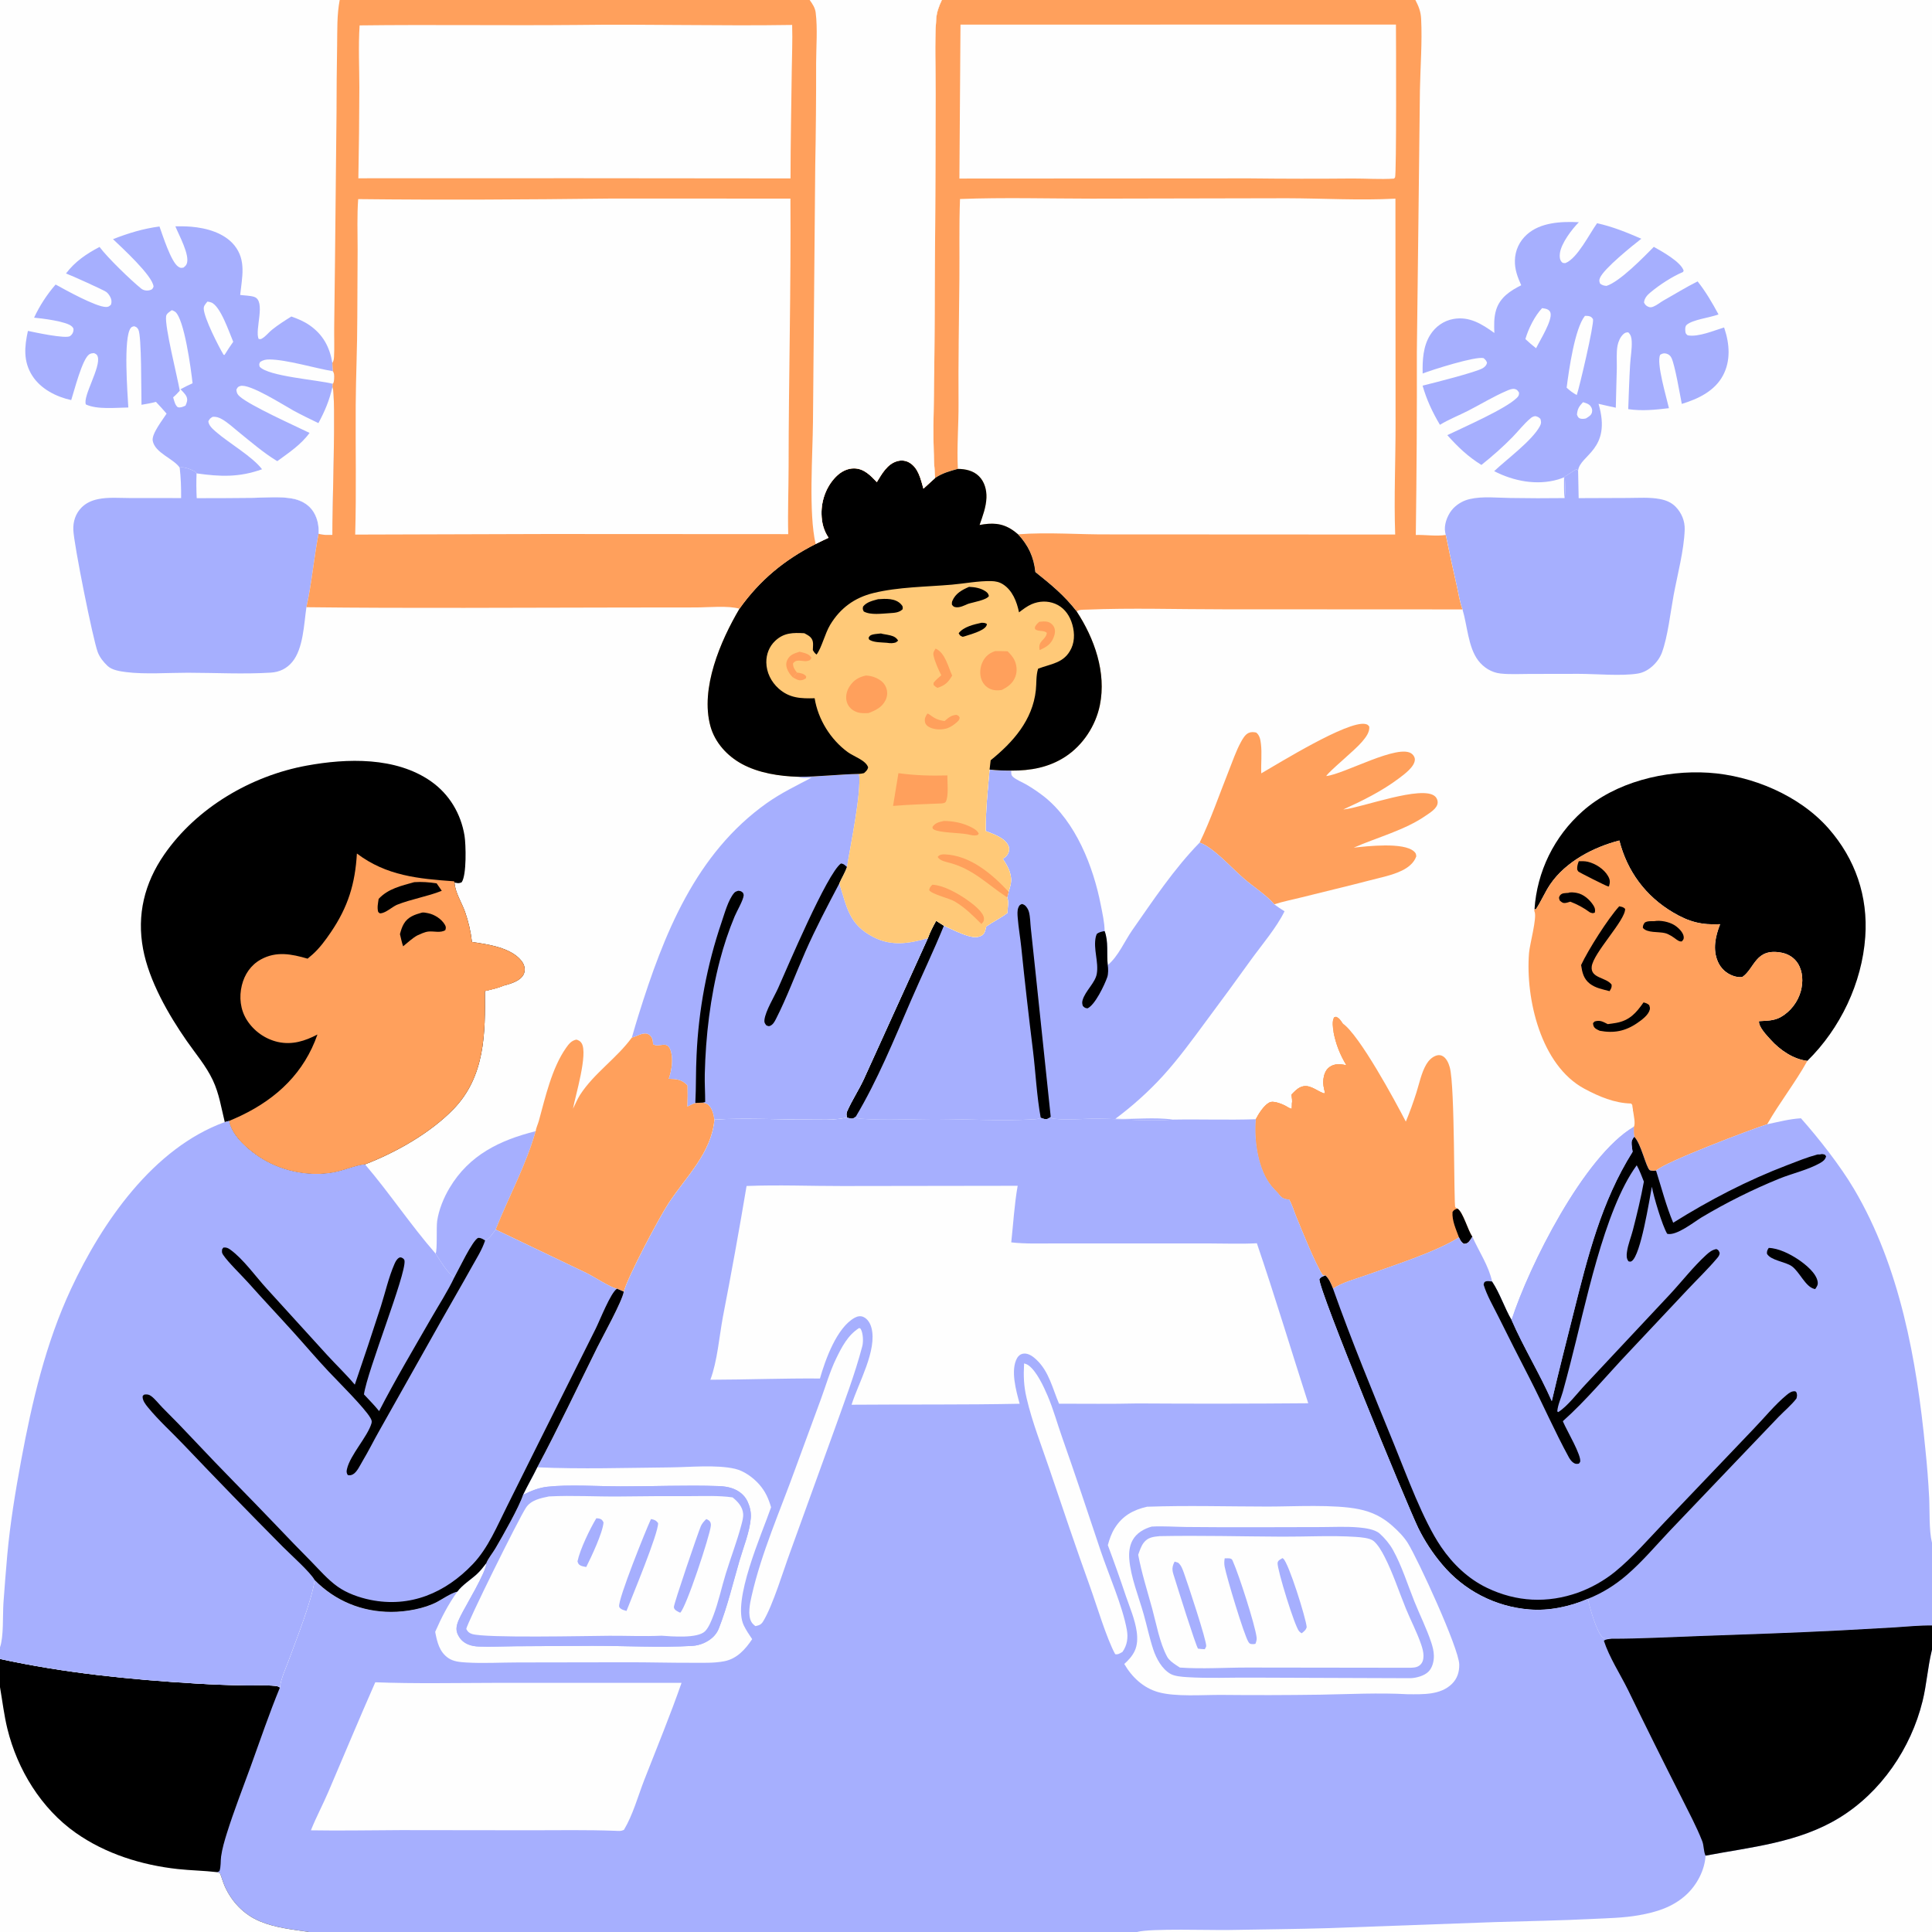 <svg width="260" height="260" viewBox="0 0 260 260" fill="none" xmlns="http://www.w3.org/2000/svg">
<rect x="0" y="0" width="260" height="260" fill="#808080" stroke="none"/>
<g clip-path="url(#clip0_0_1791)">
<path d="M0 0H45.716H108.96H126.752H190.477H260V207.625V218.75V222.008V260H153.03H41.583H0V227.047V223.254V221.686V0Z" fill="#FEFEFE"/>
<path d="M169.735 104.075C172.141 102.696 181.345 96.979 183.72 97.429C184.033 97.488 184.089 97.551 184.27 97.783C184.336 98.572 183.786 99.244 183.302 99.819C182.289 101.023 178.885 103.754 178.476 104.439C180.922 104.176 188.253 100 190.013 101.455C190.234 101.638 190.411 101.923 190.406 102.218C190.391 103.189 188.963 104.217 188.254 104.751C185.968 106.47 183.371 107.754 180.777 108.935C180.819 108.931 180.861 108.928 180.902 108.924C183.259 108.681 191.442 105.603 193.127 107.176C193.156 107.203 193.183 107.232 193.208 107.261C193.234 107.292 193.258 107.323 193.28 107.355C193.302 107.388 193.323 107.422 193.341 107.457C193.36 107.491 193.377 107.527 193.392 107.564C193.406 107.6 193.419 107.638 193.43 107.676C193.441 107.714 193.45 107.752 193.457 107.791C193.463 107.83 193.468 107.869 193.471 107.908C193.473 107.948 193.474 107.987 193.472 108.027C193.436 108.797 192.44 109.371 191.874 109.766C189.083 111.712 185.303 112.701 182.181 114.073C183.956 113.879 188.893 113.307 190.289 114.582C190.549 114.82 190.558 114.909 190.598 115.238C190.294 116.135 189.489 116.759 188.658 117.162C187.353 117.796 185.798 118.094 184.396 118.462C181.348 119.262 178.274 119.975 175.219 120.749C173.978 121.064 172.704 121.302 171.487 121.698C170.469 120.477 168.63 119.308 167.401 118.235C165.999 117.011 164.734 115.619 163.266 114.474C162.698 114.031 162.127 113.639 161.446 113.39C162.948 110.278 164.096 106.911 165.376 103.697C165.872 102.45 166.327 101.108 166.963 99.926C167.21 99.469 167.547 98.847 168.044 98.63C168.386 98.48 168.702 98.514 169.055 98.584C169.519 98.949 169.621 99.518 169.689 100.093C169.845 101.405 169.681 102.755 169.735 104.075Z" fill="#FFA05C"/>
<path d="M168.193 106.957C168.49 107.016 168.726 107.072 168.96 107.28C170.191 108.376 170.838 110.623 170.93 112.243C171.006 113.579 170.769 114.89 169.85 115.893C169.633 115.774 169.427 115.641 169.217 115.509C169.016 114.826 169.551 113.733 169.679 113.001C169.959 111.41 168.735 109.115 167.871 107.824L167.755 107.652C167.784 107.316 167.975 107.202 168.193 106.957Z" fill="#FFA05C"/>
<path d="M179.465 138.894C179.381 138.266 179.224 137.48 179.542 136.899L179.793 136.833C180.25 137.007 180.424 137.336 180.692 137.728C182.95 139.272 187.754 148.168 189.19 150.942C189.722 149.668 190.182 148.389 190.601 147.073C191 145.823 191.286 144.34 191.96 143.215C192.252 142.726 192.671 142.292 193.211 142.084C193.484 141.98 193.765 141.955 194.04 142.071C194.626 142.32 194.947 143.065 195.104 143.637C195.82 146.256 195.627 162.171 195.846 162.447C195.918 162.538 196.036 162.579 196.132 162.646C196.895 163.106 197.519 165.558 198.143 166.428C198.011 166.64 197.879 166.872 197.716 167.061C197.49 167.324 197.332 167.374 196.999 167.39C196.633 167.156 196.523 166.899 196.341 166.524C193.31 168.46 187.287 170.387 183.774 171.64C182.355 172.146 180.646 172.579 179.389 173.419C179.117 172.788 178.889 172.119 178.364 171.656C178.236 171.671 178.139 171.642 178.014 171.615C176.963 170.01 175.246 165.676 174.431 163.707C174.126 162.971 173.888 162.113 173.491 161.43C173.394 161.419 173.296 161.409 173.2 161.394C172.565 161.298 172.331 161.024 171.961 160.522C171.695 160.25 171.424 159.975 171.178 159.684C169.298 157.46 168.738 153.424 169.005 150.622L169.086 150.472C169.127 150.397 169.17 150.324 169.21 150.248C169.528 149.656 170.338 148.46 171.032 148.3C171.562 148.177 172.709 148.631 173.173 148.922C173.353 149.035 173.459 149.106 173.669 149.178C173.72 149.195 173.772 149.207 173.824 149.221L173.854 148.592C173.929 148.149 173.862 147.746 173.805 147.304C174.179 146.922 174.555 146.499 175.058 146.291C176.172 145.831 177.073 146.729 178.045 147.101C178.094 147.12 178.143 147.138 178.192 147.156L178.299 146.999C178.173 146.472 178.038 145.957 178.086 145.41C178.145 144.734 178.33 144.04 178.898 143.616C179.606 143.089 180.372 143.207 181.187 143.341C180.331 141.919 179.783 140.526 179.465 138.894Z" fill="#FFA05C"/>
<path d="M196.132 162.644C196.895 163.104 197.52 165.557 198.143 166.426C198.011 166.638 197.88 166.871 197.717 167.059C197.49 167.322 197.332 167.372 196.999 167.388C196.634 167.154 196.523 166.897 196.342 166.522C195.952 165.442 195.387 164.267 195.475 163.103C195.685 162.788 195.774 162.787 196.132 162.644Z" fill="black"/>
<path d="M179.465 138.894C179.381 138.266 179.224 137.48 179.542 136.899L179.793 136.833C180.25 137.007 180.424 137.336 180.692 137.728C181.914 142.096 185.601 146.193 185.474 150.833C184.918 151.61 184.43 152.244 183.433 152.418C183.062 152.483 182.732 152.433 182.363 152.393C182.274 152.383 182.184 152.377 182.095 152.369C182.866 154.147 183.579 156.255 182.79 158.156C182.575 158.674 182.222 159.085 181.689 159.287C181.273 159.446 180.565 159.519 180.144 159.344C179.696 159.158 179.283 158.692 178.939 158.362C178.715 159.526 178.782 160.596 177.682 161.369C177.33 161.617 176.928 161.721 176.503 161.63C175.765 161.472 175.088 160.55 174.421 160.535C174.117 160.834 173.82 161.16 173.491 161.43C173.394 161.419 173.296 161.409 173.2 161.394C172.565 161.298 172.331 161.024 171.961 160.522C171.695 160.25 171.424 159.975 171.178 159.684C169.298 157.46 168.738 153.424 169.005 150.622L169.086 150.472C169.127 150.397 169.17 150.324 169.21 150.248C169.528 149.656 170.338 148.46 171.032 148.3C171.562 148.177 172.709 148.631 173.173 148.922C173.353 149.035 173.459 149.106 173.669 149.178C173.72 149.195 173.772 149.207 173.824 149.221L173.854 148.592C173.929 148.149 173.862 147.746 173.805 147.304C174.179 146.922 174.555 146.499 175.058 146.291C176.172 145.831 177.073 146.729 178.045 147.101C178.094 147.12 178.143 147.138 178.192 147.156L178.299 146.999C178.173 146.472 178.038 145.957 178.086 145.41C178.145 144.734 178.33 144.04 178.898 143.616C179.606 143.089 180.372 143.207 181.187 143.341C180.331 141.919 179.783 140.526 179.465 138.894Z" fill="#FFA05C"/>
<path d="M179.465 138.895C180.747 140.606 181.37 143.019 182.2 144.973C182.892 146.604 183.747 148.161 184.362 149.826C184.14 150.323 183.926 151.011 183.381 151.233C182.897 151.43 182.173 151.255 181.679 151.186C181.65 151.141 181.621 151.096 181.594 151.051C180.941 149.98 180.115 147.009 178.943 146.668C178.654 146.738 178.519 146.799 178.299 146.999C178.173 146.473 178.038 145.957 178.086 145.411C178.145 144.735 178.33 144.041 178.899 143.617C179.606 143.09 180.372 143.208 181.187 143.342C180.331 141.92 179.783 140.526 179.465 138.895Z" fill="#FFA05C"/>
<path d="M173.805 147.302C174.179 146.921 174.555 146.498 175.058 146.29C176.172 145.829 177.073 146.727 178.045 147.1C178.094 147.118 178.143 147.136 178.192 147.154C178.192 147.214 178.184 147.275 178.19 147.335C178.214 147.625 178.304 147.732 178.451 147.965C179.696 149.943 182.23 155.036 181.641 157.262C181.558 157.576 181.32 157.976 181.028 158.144C180.792 158.28 180.671 158.254 180.423 158.166C178.079 157.332 176.875 149.956 174.195 148.742C174.128 148.712 174.063 148.681 173.997 148.651C173.95 148.63 173.902 148.61 173.854 148.59C173.929 148.148 173.862 147.744 173.805 147.302Z" fill="#FFA05C"/>
<path d="M169.005 150.62L169.086 150.47C169.127 150.395 169.17 150.322 169.21 150.247C169.528 149.654 170.338 148.458 171.032 148.298C171.562 148.175 172.709 148.629 173.173 148.92C173.353 149.033 173.459 149.104 173.669 149.176C173.72 149.193 173.772 149.205 173.824 149.219C174.21 150.032 174.5 150.887 174.893 151.697C175.757 153.476 178.26 157.558 177.589 159.594C177.472 159.95 177.378 160.008 177.089 160.222C176.635 160.303 176.322 160.308 175.927 160.011C174.568 158.984 173.178 154.49 171.566 153.362C171.277 153.411 171.261 153.438 171.05 153.645C170.872 154.218 171.113 154.719 171.375 155.229C171.793 156.044 172.374 156.912 173.155 157.408C173.207 158.017 173.56 159.167 173.335 159.655C172.942 160.094 172.497 160.29 171.961 160.521C171.695 160.248 171.424 159.973 171.178 159.683C169.298 157.458 168.738 153.422 169.005 150.62Z" fill="#FFA05C"/>
<path d="M210.578 64.115C211.156 63.849 211.604 63.395 212.183 63.148L212.374 63.351L212.45 67.038L219.055 67.013C220.482 67.01 222.005 66.893 223.408 67.164C224.213 67.32 224.937 67.614 225.513 68.211C226.314 69.042 226.759 70.135 226.719 71.286C226.62 74.099 225.745 77.321 225.227 80.108C224.795 82.433 224.457 85.602 223.668 87.785C223.398 88.532 222.912 89.181 222.317 89.701C221.767 90.181 221.133 90.525 220.408 90.645C218.225 91.004 214.758 90.684 212.443 90.683L205.823 90.695C204.545 90.698 203.21 90.775 201.94 90.641C200.733 90.513 199.657 89.84 198.927 88.878C197.565 87.084 197.468 84.144 196.814 82.013C196.447 81.065 196.286 79.926 196.059 78.93C195.531 76.623 195.032 74.31 194.56 71.991C194.509 71.758 194.453 71.508 194.444 71.27C194.408 70.266 194.91 69.101 195.601 68.386C195.751 68.233 195.912 68.091 196.083 67.961C196.255 67.831 196.434 67.714 196.622 67.61C196.811 67.505 197.005 67.415 197.206 67.339C197.408 67.263 197.613 67.202 197.823 67.156C199.517 66.764 201.528 66.998 203.268 67.016C205.696 67.058 208.124 67.063 210.552 67.03C210.731 66.083 210.622 65.071 210.578 64.115Z" fill="#A6AFFE"/>
<path d="M204.718 38.39C204.231 37.289 203.839 36.29 203.868 35.055C203.899 33.7 204.467 32.477 205.473 31.569C207.313 29.909 210.129 29.788 212.477 29.905C211.53 30.857 210.082 32.765 209.922 34.102C209.873 34.512 209.882 34.945 210.174 35.267C210.33 35.439 210.446 35.391 210.662 35.407C212.273 34.783 213.887 31.485 214.929 30.039C217.053 30.512 218.893 31.264 220.881 32.128C219.756 33.004 215.826 36.153 215.314 37.407C215.185 37.724 215.217 37.862 215.334 38.172C215.657 38.4 215.818 38.436 216.196 38.474C217.989 37.911 221.183 34.618 222.565 33.221C223.659 33.839 226.196 35.224 226.581 36.431L226.478 36.613C225.046 37.208 223.313 38.349 222.123 39.34C221.677 39.711 221.308 40.11 221.243 40.706C221.376 40.992 221.52 41.159 221.824 41.285C222.105 41.401 222.264 41.36 222.542 41.246C223.017 41.052 223.423 40.689 223.87 40.438C225.388 39.588 226.902 38.642 228.458 37.869C229.559 39.265 230.427 40.751 231.267 42.311C230.173 42.743 227.758 43.007 226.971 43.731C226.797 43.891 226.776 44.217 226.796 44.437C226.831 44.831 226.814 44.882 227.122 45.127C228.562 45.386 230.615 44.494 232.017 44.068C232.037 44.125 232.058 44.181 232.077 44.237C232.758 46.289 232.923 48.546 231.876 50.52C230.755 52.633 228.513 53.694 226.327 54.355C226.08 53.105 225.418 49.173 224.941 48.164C224.803 47.872 224.56 47.673 224.246 47.588C223.919 47.499 223.709 47.575 223.429 47.736C222.85 48.768 224.288 53.538 224.598 54.931C222.755 55.151 220.967 55.335 219.121 55.061C219.197 53.056 219.253 51.045 219.374 49.042C219.435 48.031 219.636 46.952 219.588 45.944C219.564 45.456 219.494 45.071 219.121 44.724C218.813 44.729 218.679 44.773 218.447 44.987C218.049 45.354 217.783 45.978 217.682 46.501C217.499 47.449 217.602 48.6 217.584 49.572C217.552 51.337 217.473 53.101 217.447 54.867C216.67 54.703 215.896 54.528 215.124 54.343C216.952 60.556 212.585 61.207 212.374 63.352L212.183 63.148C211.603 63.396 211.156 63.85 210.578 64.115C210.622 65.072 210.73 66.083 210.552 67.031C210.442 66.124 210.495 65.148 210.482 64.233C210.216 64.341 209.947 64.449 209.671 64.528C206.788 65.359 203.682 64.746 201.08 63.407C202.738 61.826 206.21 59.292 207.242 57.328C207.434 56.961 207.418 56.756 207.302 56.368C207.068 56.139 206.941 56.073 206.622 56.002C206.33 56.035 206.175 56.122 205.957 56.306C205.082 57.042 204.343 58.006 203.543 58.826C202.243 60.16 200.818 61.406 199.364 62.569C197.557 61.457 196.182 60.139 194.774 58.56C196.994 57.486 202.617 55.032 204.117 53.554C204.372 53.302 204.428 53.189 204.426 52.836C204.241 52.567 204.171 52.412 203.821 52.345C203.476 52.279 203.048 52.474 202.741 52.605C200.996 53.352 199.302 54.391 197.606 55.259C196.35 55.901 194.978 56.437 193.779 57.168C192.758 55.44 192 53.831 191.445 51.897C192.683 51.597 198.73 50.071 199.556 49.538C199.85 49.348 200.03 49.174 200.117 48.826C200.008 48.498 199.916 48.435 199.658 48.196C198.564 47.914 192.697 49.78 191.456 50.264C191.414 48.5 191.506 46.598 192.478 45.058C193.178 43.948 194.288 43.161 195.585 42.928C197.745 42.538 199.438 43.61 201.104 44.811C201.066 43.754 201.03 42.712 201.349 41.688C201.868 40.025 203.248 39.124 204.718 38.39Z" fill="#A6AFFE"/>
<path d="M213.034 54.127C213.382 54.223 213.832 54.354 214.054 54.666C214.254 54.949 214.314 55.174 214.234 55.517C214.144 55.905 213.725 56.12 213.415 56.317C213.18 56.361 212.888 56.403 212.656 56.324C212.363 56.222 212.325 56.051 212.221 55.794C212.283 55.032 212.509 54.676 213.034 54.127Z" fill="#FEFEFE"/>
<path d="M207.533 41.467C207.759 41.495 208.152 41.554 208.343 41.686C208.5 41.794 208.606 41.916 208.657 42.1C208.937 43.123 207.222 45.825 206.72 46.864C206.212 46.475 205.746 46.066 205.28 45.63C205.667 44.278 206.543 42.493 207.533 41.467Z" fill="#FEFEFE"/>
<path d="M213.294 42.509C213.44 42.511 213.646 42.499 213.792 42.532C214.133 42.611 214.181 42.68 214.38 42.946C214.533 43.711 212.543 52.163 212.194 53.163C211.673 52.88 211.267 52.575 210.832 52.173C211.129 49.843 211.924 44.187 213.294 42.509Z" fill="#FEFEFE"/>
<path d="M206.507 122.358C206.527 122.045 206.555 121.733 206.591 121.421C206.627 121.11 206.67 120.8 206.721 120.49C206.772 120.181 206.83 119.873 206.896 119.566C206.962 119.26 207.035 118.955 207.116 118.652C207.197 118.349 207.285 118.049 207.38 117.75C207.476 117.451 207.578 117.155 207.688 116.862C207.798 116.568 207.915 116.277 208.039 115.989C208.163 115.701 208.294 115.417 208.432 115.135C208.57 114.854 208.715 114.576 208.866 114.301C209.018 114.027 209.176 113.756 209.341 113.49C209.505 113.223 209.677 112.96 209.854 112.702C210.032 112.443 210.215 112.19 210.405 111.94C210.595 111.691 210.791 111.446 210.993 111.206C211.195 110.966 211.402 110.732 211.616 110.502C211.829 110.272 212.048 110.048 212.272 109.829C212.496 109.61 212.726 109.396 212.96 109.188C217.389 105.233 224.1 103.617 229.917 103.989C235.769 104.364 242.166 107.037 246.08 111.494C249.689 115.605 251.406 120.625 251.019 126.086C250.58 132.292 247.666 138.405 243.226 142.768C241.341 142.553 239.523 141.3 238.289 139.921C237.774 139.347 236.667 138.231 236.715 137.427C237.774 137.347 238.721 137.401 239.673 136.856C240.962 136.12 241.961 134.813 242.345 133.38C242.673 132.157 242.634 130.739 241.94 129.643C241.46 128.884 240.674 128.391 239.799 128.217C236.215 127.507 236.167 130.331 234.469 131.485C234.026 131.529 233.659 131.474 233.237 131.325C233.124 131.285 233.014 131.241 232.907 131.19C232.799 131.14 232.694 131.084 232.592 131.023C232.49 130.962 232.391 130.896 232.296 130.825C232.2 130.753 232.109 130.677 232.021 130.597C231.934 130.516 231.85 130.431 231.772 130.342C231.693 130.253 231.619 130.16 231.549 130.063C231.48 129.967 231.416 129.867 231.357 129.764C231.298 129.66 231.244 129.554 231.196 129.445C230.456 127.783 230.849 125.986 231.486 124.374C228.975 124.501 227.313 124.068 225.155 122.793C221.459 120.609 218.987 117.265 217.925 113.112C214.427 114.013 210.693 115.966 208.618 119.018C207.889 120.091 207.405 121.306 206.682 122.379L206.507 122.358Z" fill="black"/>
<path d="M206.506 122.359L206.681 122.38C207.405 121.306 207.889 120.092 208.618 119.019C210.692 115.967 214.427 114.014 217.924 113.113C218.986 117.266 221.459 120.609 225.155 122.794C227.312 124.069 228.975 124.501 231.485 124.375C230.849 125.987 230.456 127.784 231.195 129.446C231.244 129.555 231.297 129.661 231.356 129.764C231.415 129.867 231.48 129.967 231.549 130.064C231.618 130.161 231.692 130.254 231.771 130.343C231.85 130.432 231.933 130.517 232.021 130.598C232.108 130.678 232.2 130.754 232.295 130.825C232.391 130.897 232.489 130.963 232.591 131.024C232.693 131.085 232.798 131.141 232.906 131.191C233.014 131.241 233.124 131.286 233.236 131.325C233.658 131.475 234.025 131.529 234.468 131.486C236.167 130.332 236.214 127.508 239.798 128.218C240.674 128.392 241.459 128.884 241.94 129.644C242.634 130.74 242.673 132.158 242.345 133.381C241.96 134.814 240.962 136.12 239.673 136.857C238.721 137.401 237.774 137.348 236.714 137.428C236.667 138.232 237.773 139.347 238.288 139.922C239.523 141.3 241.34 142.554 243.226 142.769C241.589 145.724 239.478 148.381 237.819 151.299C235.643 151.991 224.039 156.379 222.865 157.54C222.741 157.546 222.618 157.556 222.494 157.557C222.379 157.559 222.101 157.547 222.011 157.479C221.504 157.093 220.84 153.866 219.926 152.978C219.828 152.578 219.878 152.062 219.869 151.646C220.129 151.268 219.839 150.002 219.779 149.534L219.695 148.756C219.657 148.661 219.569 148.584 219.501 148.507C217.256 148.453 215.196 147.572 213.239 146.527C207.338 143.377 205.284 134.362 205.769 128.257C205.864 127.064 206.84 123.586 206.526 122.718C206.446 122.498 206.463 122.695 206.506 122.359Z" fill="#FFA05C"/>
<path d="M211.064 120.159C211.33 120.029 211.897 120.112 212.183 120.163C213.104 120.329 213.925 121.058 214.42 121.824C214.638 122.161 214.708 122.424 214.625 122.813C214.32 122.946 214.285 122.887 213.963 122.783C213.12 122.163 212.3 121.72 211.328 121.343C211.103 121.405 210.828 121.51 210.596 121.524C210.271 121.545 210.153 121.389 209.913 121.2C209.812 120.934 209.738 120.794 209.921 120.526C210.185 120.138 210.647 120.203 211.064 120.159Z" fill="black"/>
<path d="M212.467 115.897C212.871 115.894 213.294 115.879 213.689 115.975C214.734 116.227 215.866 116.955 216.405 117.9C216.7 118.417 216.691 118.736 216.525 119.299C216.467 119.288 216.409 119.279 216.351 119.266C216.112 119.213 212.554 117.422 212.414 117.29C212.337 117.217 212.307 117.105 212.252 117.013C212.227 116.581 212.317 116.299 212.467 115.897Z" fill="black"/>
<path d="M222.624 123.966C223.445 123.812 224.582 124.05 225.295 124.475C225.797 124.775 226.527 125.449 226.587 126.069C226.619 126.39 226.517 126.489 226.317 126.699C225.992 126.706 225.92 126.627 225.638 126.455C225.189 126.116 224.62 125.711 224.071 125.574C223.195 125.353 221.673 125.584 221.089 124.868C221.087 124.547 221.158 124.426 221.336 124.163C221.702 123.921 222.197 123.973 222.624 123.966Z" fill="black"/>
<path d="M221.181 134.899C221.505 134.989 221.689 135.035 221.943 135.269C222.01 135.471 222.077 135.647 222.022 135.863C221.833 136.615 220.939 137.26 220.329 137.679C218.717 138.786 217.166 139.071 215.28 138.716C215.086 138.621 214.855 138.524 214.686 138.388C214.444 138.194 214.411 137.975 214.38 137.688L214.595 137.467C215.325 137.242 215.707 137.496 216.363 137.822C216.737 137.773 217.111 137.725 217.482 137.66C219.292 137.34 220.185 136.324 221.181 134.899Z" fill="black"/>
<path d="M219.696 148.757L219.848 148.493C220.766 148.277 221.84 148.455 222.785 148.444C224.94 148.417 227.162 147.964 229.167 147.18C229.933 146.881 231.695 145.881 232.415 146.188C232.571 146.466 232.611 146.482 232.56 146.792C231.114 148.442 225.765 149.521 223.559 149.667C222.294 149.75 221.037 149.678 219.78 149.535L219.696 148.757Z" fill="#FFA05C"/>
<path d="M217.905 121.967C218.271 122.048 218.431 122.041 218.702 122.31C218.763 123.84 214.391 128.257 214.204 130.099C214.043 131.671 216.172 131.508 216.884 132.512C216.919 132.929 216.811 133.027 216.609 133.384C215.694 133.142 214.723 132.975 213.955 132.381C213.111 131.727 212.924 130.865 212.778 129.872C213.749 127.798 216.384 123.64 217.905 121.967Z" fill="black"/>
<path d="M133.173 103.568C134.152 103.673 135.108 103.707 136.092 103.706C136.095 104.068 136.03 104.273 136.324 104.546C136.758 104.948 137.627 105.29 138.151 105.598C138.98 106.084 139.772 106.624 140.529 107.215C144.755 110.584 147.13 116.596 148.137 121.777C148.35 122.87 148.653 124.186 148.653 125.298C149.203 126.733 148.904 128.376 149.077 129.875C150.506 128.692 151.329 126.668 152.388 125.158C155.235 121.094 157.974 116.952 161.445 113.39C162.126 113.639 162.697 114.032 163.265 114.475C164.733 115.62 165.999 117.012 167.4 118.235C168.629 119.308 170.468 120.477 171.486 121.699C171.932 122.041 172.386 122.342 172.866 122.633C171.82 124.809 169.749 127.227 168.316 129.217C166.35 131.955 164.359 134.674 162.344 137.375C160.462 139.921 158.617 142.47 156.48 144.814C154.587 146.891 152.364 148.882 150.108 150.557C152.617 150.667 155.376 150.316 157.84 150.674C154.526 150.925 151.188 150.588 147.876 150.546C145.93 150.522 143.821 150.766 141.899 150.564C141.615 150.534 141.596 150.553 141.405 150.326C141.077 150.517 140.949 150.664 140.554 150.589C140.392 150.558 140.206 150.477 140.055 150.422C139.725 150.637 139.257 150.622 138.872 150.644C134.722 150.882 130.463 150.614 126.302 150.593C122.891 150.576 119.347 150.803 115.95 150.567C115.57 150.541 115.443 150.539 115.161 150.289C114.847 150.507 114.792 150.575 114.397 150.506C114.28 150.485 114.095 150.424 113.977 150.386C113.906 150.053 113.866 149.859 114.007 149.539C114.648 148.082 115.568 146.696 116.248 145.234L124.869 126.256C125.16 125.427 125.558 124.687 125.98 123.918L127.025 124.58C128.078 125.055 129.156 125.606 130.261 125.942C130.88 126.13 131.587 126.231 132.164 125.867C132.546 125.627 132.615 125.091 132.719 124.684C133.652 124.032 134.669 123.555 135.58 122.854C135.579 122.265 135.788 121.271 135.541 120.768L135.729 120.014C135.836 119.685 135.944 119.347 136.012 119.007C136.266 117.733 135.642 116.6 134.956 115.585C135.224 115.396 135.457 115.23 135.623 114.94C135.808 114.618 135.863 114.216 135.723 113.867C135.279 112.756 133.662 112.236 132.647 111.838C132.648 109.061 132.921 106.33 133.173 103.568Z" fill="#A6AFFE"/>
<path d="M149.077 129.874C149.15 130.327 149.162 131.063 149.012 131.496C148.651 132.542 147.363 135.251 146.356 135.698C146.005 135.654 145.99 135.626 145.728 135.384C145.632 135.097 145.604 134.895 145.69 134.598C146.05 133.346 147.385 132.278 147.599 131.059C147.879 129.467 147.108 127.706 147.464 126.091C147.498 125.935 147.552 125.809 147.618 125.665C147.954 125.428 148.26 125.375 148.653 125.297C149.203 126.732 148.904 128.375 149.077 129.874Z" fill="black"/>
<path d="M125.98 123.917L127.025 124.58C125.629 128.005 124.036 131.311 122.57 134.699C120.283 139.984 118.116 145.328 115.161 150.288C114.847 150.506 114.792 150.575 114.397 150.506C114.28 150.485 114.095 150.424 113.977 150.386C113.906 150.052 113.866 149.859 114.007 149.539C114.648 148.082 115.568 146.695 116.248 145.234L124.869 126.256C125.16 125.426 125.558 124.686 125.98 123.917Z" fill="black"/>
<path d="M140.055 150.422C139.522 147.555 139.371 144.315 139.013 141.387C138.44 136.764 137.915 132.136 137.44 127.501C137.301 126.169 137.064 124.83 136.959 123.498C136.927 123.095 136.883 122.531 137.041 122.151C137.178 121.824 137.228 121.783 137.532 121.655C137.654 121.695 137.764 121.722 137.873 121.798C138.154 121.993 138.381 122.394 138.468 122.718C138.649 123.384 138.648 124.236 138.725 124.932L139.336 130.654L141.405 150.325C141.077 150.516 140.949 150.664 140.553 150.588C140.392 150.557 140.206 150.476 140.055 150.422Z" fill="black"/>
<path d="M242.364 150.494C244.765 153.194 247.664 156.897 249.502 160.006C255.681 170.451 257.949 183.068 259.104 194.998C259.336 197.183 259.508 199.372 259.619 201.566C259.708 203.377 259.579 205.928 260 207.625V218.749C258.317 218.726 256.649 218.902 254.973 219.007L247.616 219.418C241.316 219.739 235.028 219.949 228.725 220.169C224.782 220.306 220.824 220.537 216.879 220.533C216.615 220.513 215.885 220.525 215.7 220.375C214.895 219.724 213.877 216.217 213.707 215.156C211.276 216.213 208.477 216.808 205.822 216.592C205.539 216.57 205.257 216.541 204.975 216.504C204.694 216.468 204.413 216.425 204.134 216.375C203.855 216.324 203.577 216.267 203.3 216.203C203.024 216.139 202.749 216.068 202.476 215.99C202.203 215.912 201.933 215.827 201.664 215.736C201.395 215.644 201.129 215.546 200.865 215.442C200.601 215.337 200.34 215.226 200.082 215.108C199.824 214.99 199.569 214.866 199.317 214.735C199.064 214.605 198.816 214.468 198.571 214.325C198.325 214.183 198.084 214.034 197.846 213.879C197.608 213.724 197.374 213.563 197.145 213.396C196.915 213.23 196.689 213.057 196.468 212.88C196.247 212.702 196.031 212.518 195.818 212.33C195.607 212.141 195.399 211.947 195.197 211.748C194.995 211.549 194.797 211.345 194.605 211.136C194.413 210.927 194.226 210.714 194.045 210.496C193.419 209.753 192.84 208.975 192.308 208.162C191.776 207.35 191.295 206.508 190.866 205.637C189.331 202.457 177.434 173.529 177.555 172.131C177.798 171.82 178.005 171.763 178.364 171.654C178.889 172.117 179.118 172.786 179.389 173.417C180.646 172.577 182.355 172.144 183.775 171.638C187.287 170.385 193.311 168.458 196.342 166.522C196.523 166.897 196.634 167.154 196.999 167.388C197.332 167.372 197.49 167.322 197.717 167.059C197.88 166.87 198.011 166.638 198.143 166.426C199.013 168.396 200.348 170.345 200.797 172.459C201.854 174.053 202.457 175.976 203.42 177.637C205.744 170.417 213.16 155.579 219.869 151.646C219.878 152.063 219.829 152.578 219.926 152.979C220.84 153.867 221.505 157.093 222.012 157.479C222.102 157.548 222.38 157.559 222.494 157.558C222.618 157.556 222.742 157.547 222.866 157.54C224.039 156.38 235.643 151.992 237.82 151.299C239.344 150.98 240.801 150.586 242.364 150.494Z" fill="#A6AFFE"/>
<path d="M238.03 167.938C239.358 167.982 240.876 168.748 241.97 169.476C242.93 170.116 244.472 171.34 244.621 172.54C244.67 172.935 244.491 173.166 244.282 173.476C244.233 173.466 244.184 173.458 244.135 173.445C242.97 173.156 242.183 171.174 241.151 170.417C240.286 169.783 238.313 169.645 237.79 168.724C237.766 168.366 237.839 168.237 238.03 167.938Z" fill="black"/>
<path d="M196.301 174.784C196.522 174.871 196.641 175.021 196.813 175.184C196.88 175.446 196.903 175.496 196.732 175.717C195.445 177.382 187.857 180.114 185.502 180.345C185.172 180.217 185.144 180.193 184.937 179.906L184.993 179.617C185.78 178.961 190.534 177.465 191.843 176.914C193.357 176.276 194.822 175.498 196.301 174.784Z" fill="#A6AFFE"/>
<path d="M178.364 171.653C178.889 172.117 179.118 172.785 179.389 173.416C181.903 180.5 184.793 187.468 187.631 194.429C189.305 198.534 191.498 204.59 193.936 208.172C195.503 210.475 197.576 212.466 200.102 213.68C204.081 215.593 208.25 215.798 212.411 214.313C212.857 214.149 213.295 213.968 213.726 213.768C214.157 213.569 214.579 213.352 214.993 213.118C215.406 212.885 215.809 212.634 216.202 212.368C216.595 212.101 216.977 211.819 217.347 211.521C219.767 209.539 221.892 207.065 224.055 204.802L235.944 192.345C237.396 190.85 238.83 189.061 240.428 187.74C240.777 187.451 241.144 187.17 241.62 187.24L241.797 187.429L241.659 187.435L241.736 187.334C241.875 187.703 241.854 187.835 241.761 188.201C241.064 189.109 240.134 189.869 239.337 190.695L233.653 196.642L224.74 205.981C222.845 207.982 221.012 210.164 218.923 211.962C217.348 213.318 215.636 214.39 213.707 215.156C211.276 216.212 208.477 216.807 205.822 216.592C205.539 216.57 205.257 216.54 204.975 216.504C204.694 216.468 204.413 216.425 204.134 216.374C203.855 216.324 203.577 216.267 203.3 216.202C203.024 216.138 202.749 216.067 202.476 215.989C202.203 215.912 201.933 215.827 201.664 215.736C201.395 215.644 201.129 215.546 200.865 215.441C200.601 215.336 200.34 215.225 200.082 215.108C199.824 214.99 199.569 214.866 199.317 214.735C199.064 214.605 198.816 214.468 198.571 214.325C198.325 214.182 198.084 214.033 197.846 213.878C197.608 213.723 197.374 213.563 197.145 213.396C196.915 213.229 196.689 213.057 196.468 212.879C196.247 212.701 196.031 212.518 195.818 212.329C195.607 212.141 195.399 211.947 195.197 211.748C194.995 211.549 194.797 211.345 194.605 211.136C194.413 210.927 194.226 210.713 194.045 210.495C193.419 209.753 192.84 208.975 192.308 208.162C191.776 207.349 191.295 206.507 190.866 205.636C189.331 202.456 177.434 173.529 177.555 172.131C177.798 171.82 178.005 171.762 178.364 171.653Z" fill="black"/>
<path d="M219.926 152.981C220.84 153.869 221.505 157.096 222.012 157.481C222.102 157.55 222.38 157.561 222.494 157.56C222.618 157.558 222.742 157.549 222.866 157.542C223.604 159.861 224.225 162.312 225.172 164.551C230.085 161.478 235.139 158.851 240.557 156.784C241.869 156.284 243.177 155.745 244.535 155.382C244.559 155.376 244.581 155.364 244.606 155.361C244.658 155.357 244.709 155.363 244.761 155.363C245.025 155.362 244.851 155.373 245.067 155.328C245.255 155.289 245.398 155.341 245.58 155.387L245.75 155.608C245.628 156.069 245.344 156.289 244.934 156.52C243.291 157.447 241.223 157.903 239.46 158.612C237.649 159.35 235.867 160.156 234.116 161.029C232.365 161.902 230.65 162.84 228.97 163.843C227.95 164.464 225.608 166.345 224.367 166.042C223.717 164.997 222.525 160.999 222.303 159.701C221.953 161.536 220.807 168.892 219.597 169.708C219.411 169.834 219.366 169.78 219.162 169.748C218.864 169.372 218.888 168.939 218.949 168.487C219.084 167.477 219.495 166.521 219.747 165.539C220.301 163.389 220.833 161.203 221.226 159.017C220.928 158.277 220.658 157.512 220.263 156.818C215.819 162.883 213.297 175.984 211.325 183.504C210.993 184.771 210.676 186.049 210.315 187.308C210.066 188.176 209.65 189.036 209.569 189.935L209.696 190.034C210.936 189.282 212.346 187.389 213.376 186.308L224.744 174.173C226.348 172.448 227.865 170.484 229.597 168.899C230.032 168.5 230.399 168.208 230.985 168.093C231.305 168.25 231.285 168.287 231.429 168.62C231.398 168.96 231.249 169.122 231.038 169.372C229.804 170.828 228.398 172.179 227.089 173.572L219.11 182.056C216.22 185.101 213.456 188.468 210.323 191.254L210.397 191.435C210.791 192.389 212.924 195.996 212.638 196.747C212.623 196.787 212.507 196.933 212.478 196.971C212.165 197.026 212.011 197.029 211.737 196.844C211.478 196.668 211.275 196.383 211.127 196.113C209.237 192.659 207.646 188.992 205.85 185.486C204.424 182.723 203.02 179.95 201.637 177.165C200.958 175.795 200.097 174.334 199.658 172.878C199.712 172.713 199.707 172.552 199.881 172.475C200.163 172.352 200.5 172.428 200.797 172.461C201.855 174.055 202.457 175.979 203.42 177.64C205.039 181.358 207.198 184.842 208.834 188.561C209.757 184.597 210.762 180.668 211.755 176.721C213.66 169.148 215.503 161.7 219.709 155.007C219.66 154.679 219.61 154.35 219.579 154.019C219.536 153.565 219.645 153.326 219.926 152.981Z" fill="black"/>
<path d="M219.869 151.647C219.878 152.064 219.829 152.58 219.926 152.98C219.645 153.325 219.536 153.564 219.579 154.018C219.61 154.349 219.659 154.678 219.708 155.006C215.502 161.699 213.66 169.147 211.754 176.721C210.761 180.667 209.757 184.597 208.833 188.561C207.197 184.841 205.038 181.358 203.42 177.639C205.744 170.418 213.16 155.581 219.869 151.647Z" fill="#A6AFFE"/>
<path d="M126.752 0H190.477C190.916 0.852 191.201 1.55 191.25 2.528C191.409 5.682 191.144 8.989 191.086 12.154L190.908 27.74L190.673 47.381C190.693 55.586 190.646 63.79 190.533 71.994C191.788 71.955 193.355 72.196 194.56 71.991C195.031 74.31 195.531 76.623 196.058 78.931C196.286 79.926 196.447 81.065 196.814 82.013L164.503 81.997C158.427 82.001 152.275 81.792 146.208 82.043C145.753 82.062 145.267 82.016 144.889 82.277C143.215 80.124 141.44 78.669 139.328 76.987C139.118 74.952 138.385 73.401 137.002 71.906C136.757 71.697 136.508 71.494 136.24 71.316C134.8 70.358 133.462 70.347 131.827 70.651C132.237 69.469 132.706 68.244 132.751 66.981C132.789 65.935 132.496 64.823 131.73 64.075C130.974 63.335 129.926 63.113 128.906 63.105C127.801 63.405 126.806 63.679 125.844 64.329C125.459 59.633 125.67 54.826 125.727 50.118L125.839 32.373L125.92 12.631C125.929 9.302 125.75 5.869 125.991 2.552C126.06 1.602 126.356 0.848 126.752 0Z" fill="#FEFEFE"/>
<path d="M126.752 0H190.477C190.916 0.852 191.201 1.55 191.25 2.528C191.409 5.682 191.144 8.989 191.086 12.154L190.908 27.74L190.673 47.381C190.693 55.586 190.646 63.79 190.533 71.994C191.788 71.955 193.355 72.196 194.56 71.991C195.031 74.31 195.531 76.623 196.058 78.931C196.286 79.926 196.447 81.065 196.814 82.013L164.503 81.997C158.427 82.001 152.275 81.792 146.208 82.043C145.753 82.062 145.267 82.016 144.889 82.277C143.215 80.124 141.44 78.669 139.328 76.987C139.118 74.952 138.385 73.401 137.002 71.906C141.071 71.592 145.259 71.952 149.344 71.916L187.757 71.936C187.582 66.944 187.818 61.906 187.809 56.908L187.792 26.733C182.96 26.992 178.03 26.688 173.188 26.68L146.934 26.733C141.043 26.729 135.078 26.557 129.195 26.782C129.058 30.366 129.141 33.962 129.11 37.548C129.062 43.125 128.951 48.681 128.995 54.261C129.018 57.21 128.751 60.154 128.906 63.105C127.801 63.405 126.806 63.679 125.844 64.329C125.459 59.633 125.67 54.826 125.727 50.118L125.839 32.373L125.92 12.631C125.929 9.302 125.75 5.869 125.991 2.552C126.06 1.602 126.356 0.848 126.752 0Z" fill="#FFA05C"/>
<path d="M129.259 3.312L187.859 3.309C187.877 5.4 187.94 23.421 187.742 23.871C187.711 23.939 187.641 23.981 187.591 24.037C185.736 24.159 183.863 24.015 182.003 24.021C177.396 24.064 172.789 24.059 168.182 24.005L129.112 24.028L129.259 3.312Z" fill="#FEFEFE"/>
<path d="M140.055 150.422C140.207 150.476 140.393 150.558 140.554 150.588C140.949 150.664 141.077 150.517 141.405 150.326C141.596 150.553 141.615 150.534 141.899 150.564C143.822 150.766 145.93 150.522 147.877 150.546C151.188 150.588 154.526 150.925 157.84 150.673C161.562 150.606 165.283 150.748 169.005 150.621C168.739 153.423 169.298 157.459 171.179 159.684C171.424 159.974 171.695 160.249 171.962 160.522C172.332 161.023 172.565 161.297 173.2 161.393C173.297 161.408 173.394 161.419 173.491 161.429C173.888 162.113 174.126 162.97 174.431 163.707C175.246 165.675 176.964 170.009 178.014 171.614C178.139 171.641 178.236 171.67 178.364 171.655C178.005 171.764 177.798 171.822 177.555 172.132C177.434 173.531 189.331 202.458 190.865 205.638C191.295 206.509 191.776 207.351 192.308 208.164C192.84 208.977 193.419 209.754 194.045 210.497C194.226 210.715 194.413 210.929 194.605 211.137C194.797 211.346 194.995 211.55 195.197 211.749C195.399 211.948 195.606 212.142 195.818 212.331C196.03 212.52 196.247 212.703 196.468 212.881C196.689 213.059 196.915 213.231 197.144 213.398C197.374 213.564 197.608 213.725 197.846 213.88C198.084 214.035 198.325 214.184 198.57 214.327C198.816 214.47 199.064 214.607 199.316 214.737C199.568 214.867 199.824 214.992 200.082 215.109C200.34 215.227 200.601 215.338 200.865 215.443C201.129 215.548 201.395 215.646 201.664 215.737C201.932 215.829 202.203 215.913 202.476 215.991C202.749 216.069 203.024 216.14 203.3 216.204C203.577 216.268 203.854 216.326 204.134 216.376C204.413 216.426 204.693 216.47 204.975 216.506C205.256 216.542 205.539 216.571 205.822 216.594C208.477 216.809 211.276 216.214 213.707 215.158C213.877 216.219 214.895 219.726 215.699 220.377C215.885 220.526 216.615 220.514 216.879 220.534C220.824 220.538 224.782 220.307 228.725 220.17C235.028 219.95 241.316 219.741 247.615 219.42L254.973 219.009C256.648 218.903 258.317 218.727 260 218.751V222.008V260H153.03H41.583H0V227.047V223.255C8.642 225.141 17.579 226.036 26.401 226.564C28.604 226.696 30.853 226.783 33.061 226.822C34.363 226.844 35.736 226.755 37.026 226.876C37.279 226.899 37.464 226.95 37.671 227.099C37.793 225.888 38.48 224.458 38.898 223.314C39.921 220.513 41.963 215.382 42.346 212.632C45.112 215.44 48.689 216.916 52.654 216.919C54.612 216.92 57.11 216.49 58.841 215.565C59.689 215.111 60.627 214.433 61.553 214.188C62.168 213.335 63.343 212.59 64.136 211.87C64.631 211.421 65.031 210.899 65.437 210.372C65.7 209.711 66.308 208.987 66.679 208.352C67.633 206.718 69.846 202.85 70.392 201.162C70.993 199.911 71.698 198.712 72.303 197.461C75.14 192.146 77.699 186.722 80.372 181.326C81.073 179.91 83.739 175.112 83.94 173.826C84.448 171.852 88.668 163.904 89.95 161.947C92.314 158.339 95.743 155.163 96.14 150.663C100.242 150.424 104.483 150.666 108.601 150.651C110.34 150.645 112.279 150.788 113.977 150.386C114.095 150.424 114.28 150.485 114.397 150.506C114.793 150.575 114.847 150.506 115.161 150.289C115.444 150.539 115.571 150.541 115.95 150.567C119.348 150.803 122.891 150.575 126.303 150.593C130.463 150.614 134.722 150.882 138.872 150.644C139.257 150.621 139.725 150.637 140.055 150.422Z" fill="#A6AFFE"/>
<path d="M137.817 183.488C138.04 183.538 138.241 183.617 138.427 183.753C139.509 184.542 140.462 186.615 140.993 187.858C141.759 189.654 142.294 191.611 142.946 193.458C144.735 198.524 146.415 203.616 148.124 208.708C149.192 211.89 151.076 216.144 151.648 219.343C151.838 220.41 151.689 221.414 151.057 222.307C151.017 222.331 150.977 222.355 150.937 222.378C150.655 222.534 150.398 222.697 150.079 222.612C148.919 220.506 147.56 215.94 146.668 213.468C144.781 208.237 143.017 202.983 141.235 197.717C140.168 194.563 138.91 191.393 138.155 188.151C137.764 186.476 137.73 185.191 137.817 183.488Z" fill="#FEFEFE"/>
<path d="M115.612 178.721C115.778 178.783 115.773 178.745 115.85 178.882C116.159 179.433 116.202 180.561 116.045 181.16C115.038 184.987 113.624 188.66 112.303 192.382L106.372 208.778C105.465 211.212 104.005 216.093 102.699 218.198C102.41 218.664 102.167 218.716 101.668 218.837C101.457 218.685 101.248 218.499 101.119 218.269C100.599 217.339 100.92 215.791 101.146 214.794C102.483 208.916 105.006 203.269 107.046 197.607L110.483 188.262C111.135 186.479 111.697 184.535 112.524 182.831C113.287 181.259 114.104 179.676 115.612 178.721Z" fill="#FEFEFE"/>
<path d="M72.304 197.463C78.218 197.728 84.247 197.531 90.169 197.475C92.758 197.451 96.414 197.089 98.896 197.66C100.116 197.94 101.331 198.822 102.156 199.748C102.986 200.679 103.423 201.662 103.768 202.842C102.501 206.504 98.496 215.409 100.094 218.735C100.403 219.379 100.826 219.999 101.224 220.591C100.307 221.961 99.174 223.23 97.474 223.563C96.066 223.838 94.479 223.766 93.043 223.771C90.175 223.78 87.307 223.694 84.438 223.701L69.724 223.725C67.412 223.725 65.043 223.873 62.739 223.73C61.906 223.678 61.044 223.616 60.336 223.136C59.125 222.315 58.818 220.947 58.566 219.605C59.421 217.661 60.309 215.918 61.554 214.189C62.168 213.337 63.344 212.591 64.137 211.871C64.631 211.422 65.031 210.901 65.438 210.373C65.494 211.468 62.6 216.212 61.983 217.479C61.647 218.167 61.24 219.017 61.538 219.785C61.821 220.512 62.302 221.012 63.022 221.308C63.496 221.503 63.973 221.566 64.48 221.584C66.088 221.643 67.72 221.556 69.33 221.545L79.707 221.488C84.158 221.479 88.71 221.752 93.149 221.499C93.677 221.469 94.228 221.333 94.711 221.12C95.608 220.723 96.37 220.083 96.731 219.166C97.878 216.252 98.627 213.087 99.501 210.078C100.024 208.28 100.897 206.144 101.041 204.279C101.099 203.532 100.922 202.769 100.613 202.091C100.205 201.196 99.429 200.593 98.51 200.283C97.933 200.089 97.31 200.012 96.704 199.991C92.318 199.84 87.87 200.042 83.475 200.031C80.497 200.024 76.531 199.761 73.672 200.08C72.448 200.217 71.493 200.642 70.392 201.163C70.993 199.912 71.699 198.714 72.304 197.463Z" fill="#FEFEFE"/>
<path d="M260 222.006V259.998H153.03C154.759 259.493 162.998 259.772 165.297 259.729C169.85 259.643 174.404 259.617 178.957 259.475L201.232 258.665C205.542 258.536 209.843 258.462 214.151 258.249C216.288 258.142 218.453 258.117 220.565 257.741C222.919 257.325 225.072 256.665 226.879 255.034C228.326 253.729 229.427 251.686 229.524 249.725C235.694 248.555 242.035 247.992 247.527 244.631C253.134 241.2 257.164 235.29 258.728 228.934C259.279 226.696 259.421 224.388 259.962 222.161L260 222.006Z" fill="#FEFEFE"/>
<path d="M70.392 201.161C71.493 200.641 72.447 200.216 73.672 200.079C76.531 199.76 80.497 200.023 83.475 200.03C87.87 200.04 92.317 199.839 96.703 199.99C97.309 200.011 97.932 200.087 98.509 200.281C99.428 200.591 100.204 201.195 100.612 202.089C100.922 202.768 101.099 203.53 101.041 204.278C100.897 206.142 100.023 208.279 99.501 210.076C98.627 213.086 97.877 216.251 96.73 219.165C96.369 220.081 95.608 220.721 94.711 221.118C94.228 221.331 93.676 221.467 93.149 221.497C88.709 221.751 84.157 221.477 79.707 221.486L69.33 221.543C67.719 221.554 66.088 221.641 64.48 221.583C63.972 221.564 63.495 221.501 63.022 221.307C62.301 221.011 61.821 220.511 61.538 219.783C61.239 219.015 61.647 218.165 61.982 217.478C62.6 216.211 65.494 211.467 65.437 210.372C65.7 209.711 66.308 208.987 66.679 208.351C67.633 206.718 69.846 202.85 70.392 201.161Z" fill="#A6AFFE"/>
<path d="M73.881 201.382C77.04 201.22 80.214 201.424 83.376 201.391C86.545 201.348 89.714 201.332 92.883 201.342C94.762 201.344 96.728 201.243 98.59 201.514C99.295 202.081 99.93 202.771 100.01 203.714C100.051 204.2 99.892 204.752 99.768 205.221C99.183 207.427 98.352 209.588 97.677 211.769C97.1 213.638 96.694 215.61 95.996 217.434C95.752 218.074 95.368 219.051 94.881 219.528C93.856 220.532 90.37 220.217 89.027 220.126C86.703 220.235 84.341 220.123 82.012 220.135C78.994 220.151 65.23 220.474 63.508 219.889C63.117 219.756 62.942 219.585 62.753 219.227C62.794 218.526 69.835 204.306 70.797 202.875C71.475 201.867 72.766 201.609 73.881 201.382Z" fill="#FEFEFE"/>
<path d="M80.247 204.325C80.369 204.332 80.563 204.336 80.676 204.37C81.007 204.468 81.071 204.601 81.219 204.879C81.139 206.218 79.529 209.626 78.894 210.88C78.667 210.832 78.366 210.797 78.158 210.697C77.847 210.548 77.823 210.426 77.717 210.127C78.049 208.513 79.391 205.753 80.247 204.325Z" fill="#A6AFFE"/>
<path d="M87.605 204.429C88.038 204.495 88.302 204.613 88.563 204.968C88.629 206.32 85.033 214.93 84.314 216.794C84.108 216.729 83.846 216.67 83.661 216.564C83.527 216.487 83.363 216.373 83.325 216.213C83.115 215.319 86.966 205.783 87.605 204.429Z" fill="#A6AFFE"/>
<path d="M95.05 204.427C95.155 204.475 95.328 204.548 95.411 204.623C95.64 204.825 95.691 205.05 95.662 205.341C95.526 206.672 92.342 216.354 91.538 217.032C91.385 216.961 91.283 216.918 91.133 216.828C90.897 216.687 90.713 216.56 90.689 216.267C90.655 215.874 93.958 206.209 94.315 205.387C94.484 205 94.752 204.717 95.05 204.427Z" fill="#A6AFFE"/>
<path d="M50.503 226.394C55.836 226.596 61.188 226.481 66.524 226.472L91.719 226.471C90.191 230.856 88.409 235.167 86.721 239.491C85.854 241.71 85.191 244.209 83.97 246.249C83.545 246.466 83.213 246.393 82.742 246.38C78.969 246.24 75.186 246.309 71.411 246.309L53.944 246.288C49.906 246.299 45.879 246.388 41.84 246.316C42.542 244.551 43.444 242.878 44.19 241.132C46.29 236.223 48.349 231.278 50.503 226.394Z" fill="#FEFEFE"/>
<path d="M260 218.749V222.007L259.962 222.162C259.421 224.388 259.279 226.696 258.728 228.934C257.164 235.291 253.134 241.2 247.527 244.632C242.034 247.993 235.694 248.555 229.524 249.725C229.251 249.169 229.318 248.38 229.076 247.766C228.302 245.8 227.256 243.85 226.313 241.958C223.857 237.123 221.445 232.268 219.076 227.39C218.018 225.254 216.581 223.06 215.843 220.808C216.146 220.565 216.5 220.587 216.879 220.532C220.824 220.536 224.782 220.306 228.725 220.168C235.028 219.948 241.316 219.739 247.615 219.418L254.972 219.007C256.648 218.902 258.316 218.726 260 218.749Z" fill="black"/>
<path d="M154.361 202.77C159.748 202.579 165.199 202.741 170.591 202.746C174.102 202.749 179.572 202.419 182.887 203.103C184.646 203.466 186.04 204.151 187.378 205.341C188.148 206.026 188.924 206.8 189.47 207.679C190.786 209.799 196.332 221.794 196.379 223.999C196.401 225.008 196.11 225.914 195.38 226.624C193.824 228.138 191.448 228.007 189.446 228.003C185.585 227.787 181.542 227.995 177.673 228.063C173.224 228.127 168.775 228.137 164.326 228.092C161.849 228.081 158.169 228.377 155.852 227.714C153.853 227.142 152.32 225.694 151.301 223.93C151.87 223.419 152.363 222.884 152.697 222.187C153.083 221.377 153.094 220.425 152.969 219.551C152.736 217.931 152.047 216.333 151.516 214.789C150.747 212.492 149.937 210.209 149.087 207.941C149.306 207.129 149.576 206.353 150.025 205.636C151.058 203.99 152.514 203.19 154.361 202.77Z" fill="#FEFEFE"/>
<path d="M154.992 205.441C156.523 205.355 158.108 205.479 159.645 205.495C162.655 205.524 165.664 205.535 168.674 205.528L177.794 205.507C179.476 205.503 181.215 205.409 182.888 205.56C183.718 205.635 185.041 205.814 185.669 206.379C186.36 207.002 186.997 207.755 187.451 208.568C188.646 210.706 189.426 213.242 190.341 215.516C191.082 217.36 192.001 219.186 192.623 221.071C192.81 221.637 192.952 222.22 192.964 222.818C192.979 223.555 192.771 224.437 192.228 224.971C191.658 225.532 190.604 225.813 189.826 225.843L168.423 225.767C165.548 225.746 162.606 225.885 159.74 225.702C159.092 225.661 158.106 225.59 157.537 225.273C156.378 224.624 155.612 223.206 155.206 221.989C154.689 220.435 154.359 218.815 153.912 217.239C153.244 214.88 152.155 212.222 151.971 209.784C151.907 208.933 152 208.056 152.409 207.293C152.934 206.314 153.951 205.732 154.992 205.441Z" fill="#A6AFFE"/>
<path d="M156.056 206.727C161.545 206.62 167.052 206.77 172.542 206.797C175.819 206.813 179.193 206.613 182.455 206.829C183.111 206.873 184.355 206.965 184.852 207.38C185.452 207.881 185.957 208.78 186.313 209.47C187.46 211.697 188.246 214.152 189.195 216.469C189.856 218.084 190.677 219.631 191.245 221.285C191.414 221.777 191.565 222.3 191.569 222.823C191.571 223.282 191.463 223.759 191.101 224.073C190.667 224.45 190.114 224.436 189.573 224.441L167.896 224.412C164.887 224.407 161.778 224.63 158.78 224.412C158.594 224.294 158.409 224.173 158.227 224.049C157.812 223.768 157.315 223.41 157.073 222.961C156.053 221.068 155.621 218.554 155.058 216.488C154.4 214.076 153.637 211.698 153.174 209.238C153.366 208.704 153.561 208.073 153.91 207.619C154.475 206.882 155.197 206.81 156.056 206.727Z" fill="#FEFEFE"/>
<path d="M172.593 209.682C172.63 209.71 172.67 209.734 172.705 209.764C173.433 210.374 175.747 217.756 175.849 218.966C175.753 219.367 175.479 219.546 175.179 219.799C175.016 219.697 175.007 219.701 174.85 219.552C174.258 218.994 171.865 211.175 171.932 210.347C171.963 209.978 172.314 209.867 172.593 209.682Z" fill="#A6AFFE"/>
<path d="M158.075 210.155L158.553 210.306C158.972 210.663 159.126 211.141 159.313 211.643C159.728 212.763 162.431 220.923 162.324 221.535C162.298 221.684 162.197 221.809 162.133 221.945C161.826 221.937 161.53 221.905 161.225 221.868C160.895 221.403 158.417 213.484 158.109 212.486C157.81 211.515 157.575 211.098 158.075 210.155Z" fill="#A6AFFE"/>
<path d="M164.814 209.716C165.042 209.716 165.342 209.687 165.563 209.738C165.81 209.796 165.841 209.947 165.935 210.156C166.709 211.869 168.908 218.684 169.111 220.365C169.148 220.672 169.059 220.936 168.951 221.219C168.757 221.261 168.632 221.274 168.431 221.252C168.196 221.225 168.121 221.147 167.992 220.938C167.408 219.988 165.084 212.301 164.811 210.848C164.736 210.452 164.745 210.111 164.814 209.716Z" fill="#A6AFFE"/>
<path d="M0 223.253C8.642 225.139 17.579 226.034 26.401 226.562C28.604 226.694 30.853 226.781 33.061 226.82C34.363 226.842 35.736 226.753 37.026 226.874C37.279 226.897 37.464 226.948 37.671 227.097C36.232 230.592 35.029 234.145 33.743 237.696C32.658 240.693 31.477 243.688 30.525 246.728C30.212 247.727 29.898 248.799 29.754 249.838C29.663 250.498 29.75 251.187 29.531 251.821L29.225 251.945L29.605 252.09C29.849 252.672 29.994 253.284 30.254 253.859C31.207 255.972 32.828 257.663 34.981 258.561C37.114 259.453 39.326 259.651 41.583 259.999H0V227.045V223.253Z" fill="black"/>
<path d="M0 227.047C0.324 228.911 0.544 230.82 0.995 232.657C2.341 238.14 5.54 243.379 10.189 246.653C14.202 249.479 19.054 250.995 23.91 251.527C25.675 251.72 27.462 251.741 29.225 251.947L29.605 252.092C29.849 252.674 29.994 253.286 30.254 253.861C31.207 255.974 32.828 257.665 34.981 258.564C37.114 259.455 39.326 259.653 41.583 260.001H0V227.047Z" fill="#FEFEFE"/>
<path d="M100.47 159.606C104.741 159.432 109.09 159.616 113.369 159.611L136.954 159.578C136.511 162.063 136.365 164.68 136.09 167.192C138.022 167.415 140.005 167.331 141.948 167.335L151.556 167.339L162.789 167.337C164.905 167.341 167.031 167.423 169.144 167.313C171.574 174.438 173.749 181.675 176.056 188.844C168.408 188.909 160.76 188.917 153.112 188.868C149.585 188.952 146.048 188.903 142.52 188.903C141.647 186.87 141.186 184.622 139.526 183.027C139.067 182.585 138.426 182.083 137.745 182.164C137.375 182.209 137.079 182.417 136.892 182.737C135.939 184.375 136.764 187.223 137.219 188.911C129.685 189.065 122.135 188.981 114.599 189.043C115.49 186.164 118.084 181.707 117.272 178.678C117.115 178.092 116.767 177.487 116.189 177.228C115.804 177.056 115.401 177.132 115.043 177.325C112.605 178.64 111.066 183.003 110.344 185.514C105.423 185.475 100.515 185.667 95.599 185.679C96.536 183.183 96.789 179.894 97.281 177.236C98.421 171.373 99.484 165.496 100.47 159.606Z" fill="#FEFEFE"/>
<path d="M0 0H45.716H108.96H126.752C126.356 0.848 126.06 1.602 125.991 2.552C125.75 5.869 125.93 9.302 125.92 12.631L125.839 32.373L125.728 50.118C125.67 54.826 125.459 59.633 125.844 64.329C126.806 63.679 127.801 63.405 128.906 63.105C129.927 63.113 130.974 63.335 131.731 64.075C132.496 64.823 132.789 65.935 132.751 66.981C132.706 68.244 132.237 69.469 131.827 70.651C133.463 70.347 134.8 70.358 136.24 71.316C136.509 71.494 136.757 71.697 137.002 71.906C138.385 73.401 139.118 74.952 139.328 76.987C141.44 78.669 143.215 80.124 144.889 82.277C147.284 85.921 148.908 90.506 148.016 94.898C147.454 97.67 145.735 100.297 143.354 101.844C141.145 103.281 138.688 103.72 136.092 103.706C135.108 103.706 134.152 103.672 133.173 103.567C132.921 106.33 132.649 109.061 132.647 111.837C133.662 112.236 135.279 112.756 135.724 113.867C135.863 114.216 135.809 114.618 135.624 114.94C135.457 115.229 135.224 115.396 134.956 115.584C135.643 116.599 136.266 117.732 136.012 119.007C135.945 119.347 135.836 119.684 135.73 120.014L135.541 120.767C135.788 121.27 135.58 122.265 135.58 122.853C134.669 123.555 133.652 124.031 132.719 124.683C132.615 125.09 132.546 125.626 132.165 125.867C131.587 126.231 130.881 126.13 130.262 125.941C129.157 125.605 128.078 125.055 127.025 124.58L125.98 123.917C125.558 124.686 125.161 125.426 124.869 126.256L116.248 145.234C115.569 146.695 114.648 148.082 114.007 149.538C113.867 149.858 113.906 150.052 113.977 150.386C112.279 150.788 110.34 150.645 108.601 150.651C104.483 150.666 100.242 150.423 96.14 150.662C95.743 155.162 92.314 158.339 89.95 161.947C88.668 163.904 84.448 171.852 83.94 173.826C83.739 175.111 81.073 179.91 80.372 181.325C77.699 186.722 75.14 192.146 72.303 197.461C71.698 198.712 70.993 199.911 70.392 201.161C69.846 202.85 67.633 206.718 66.679 208.351C66.308 208.987 65.7 209.711 65.437 210.372C65.031 210.899 64.631 211.42 64.136 211.869C63.343 212.59 62.168 213.335 61.553 214.187C60.627 214.432 59.689 215.11 58.841 215.564C57.11 216.489 54.612 216.92 52.654 216.918C48.689 216.915 45.112 215.439 42.346 212.631C41.963 215.381 39.921 220.513 38.898 223.314C38.48 224.458 37.793 225.888 37.671 227.098C37.464 226.95 37.279 226.899 37.026 226.875C35.736 226.755 34.363 226.844 33.061 226.821C30.853 226.783 28.604 226.696 26.401 226.564C17.579 226.035 8.642 225.141 0 223.254V221.686V0Z" fill="#FEFEFE"/>
<path d="M58.622 168.707C58.873 168.247 58.704 165.205 58.831 164.322C59.05 162.794 59.716 161.18 60.502 159.862C63.149 155.426 67.252 153.446 72.086 152.229C70.778 156.868 68.473 161.015 66.705 165.47C66.356 165.927 65.847 166.76 65.284 166.935C64.961 166.74 64.731 166.569 64.337 166.59C63.573 166.94 61.708 170.894 61.153 171.884C60.125 171.244 59.299 169.711 58.622 168.707Z" fill="#A6AFFE"/>
<path d="M85.033 139.626L85.232 139.569C85.858 139.386 86.646 138.828 87.294 139.199C87.605 139.378 87.8 139.716 87.847 140.06C87.868 140.216 87.883 140.373 87.895 140.53C88.791 141.075 89.868 139.8 90.323 141.603C90.604 142.716 90.376 144.118 90.001 145.175C91.075 145.204 91.74 145.248 92.531 146.068C92.55 147.017 92.553 147.958 92.514 148.906C92.857 148.743 93.214 148.541 93.575 148.428L94.592 148.378C95.045 148.469 95.293 148.568 95.57 148.953C95.918 149.436 96.058 150.081 96.14 150.661C95.743 155.161 92.315 158.337 89.95 161.945C88.668 163.902 84.448 171.85 83.941 173.824L83.028 173.43C82.178 173.287 79.933 171.81 78.947 171.327L66.705 165.468C68.474 161.014 70.778 156.866 72.086 152.228C72.144 151.791 72.392 151.286 72.512 150.852C73.394 147.652 74.256 143.756 76.176 141.02C76.548 140.49 76.915 140.022 77.58 139.906C77.901 140.021 78.092 140.099 78.277 140.402C79.147 141.831 77.449 147.406 77.109 149.198C77.436 148.583 77.675 147.941 78.055 147.35C79.946 144.413 83.001 142.426 85.033 139.626Z" fill="#FFA05C"/>
<path d="M89.43 145.851C89.547 145.849 89.666 145.892 89.779 145.919C89.779 145.957 89.784 145.995 89.78 146.033C89.657 147.089 84.285 154.173 83.229 155.069C83.03 154.922 82.832 154.774 82.636 154.624C82.567 154.362 82.513 154.342 82.627 154.078C82.723 153.854 88.068 146.572 88.256 146.409C88.551 146.154 89.069 145.997 89.43 145.851Z" fill="#FFA05C"/>
<path d="M87.128 141.131C87.368 141.123 87.462 141.14 87.684 141.209L87.793 141.504C87.394 142.555 80.665 151.336 79.674 152.144C79.41 152.021 79.129 151.917 78.934 151.693C78.854 151.601 78.841 151.588 78.861 151.476C79.018 150.625 86.228 141.662 87.128 141.131Z" fill="#FFA05C"/>
<path d="M92.426 149.76C92.722 149.806 92.855 149.855 93.09 150.041L93.104 150.31C92.271 152.105 86.652 159.508 85.149 160.732C84.793 160.608 84.585 160.518 84.37 160.2C84.444 158.928 91.136 151.362 92.426 149.76Z" fill="#FFA05C"/>
<path d="M24.181 62.931C24.718 62.747 25.782 63.216 26.275 63.458L26.463 63.707C26.402 64.816 26.411 65.924 26.492 67.031C29.024 67.033 31.557 67.02 34.09 66.993C35.786 66.973 37.684 66.788 39.352 67.095C40.197 67.251 41.021 67.612 41.645 68.212C42.517 69.052 42.906 70.339 42.884 71.527C42.881 71.63 42.877 71.732 42.872 71.834C42.24 75.106 41.967 78.463 41.235 81.717C40.903 83.99 40.82 87.29 39.328 89.084C38.577 89.985 37.609 90.447 36.449 90.519C32.777 90.747 28.967 90.539 25.285 90.534C22.77 90.53 19.455 90.765 17.001 90.451C16.203 90.35 15.087 90.194 14.491 89.631C13.93 89.102 13.431 88.488 13.153 87.76C12.516 86.093 9.931 73.217 9.866 71.296C9.829 70.186 10.168 69.123 10.954 68.319C11.57 67.688 12.342 67.349 13.197 67.171C14.574 66.883 16.116 67.023 17.52 67.024L24.373 67.029C24.387 65.652 24.342 64.299 24.181 62.931Z" fill="#A6AFFE"/>
<path d="M23.602 30.46C24.309 30.451 25.013 30.452 25.718 30.51C27.793 30.679 30.189 31.342 31.547 33.024C33.178 35.043 32.562 37.357 32.322 39.694C32.898 39.772 33.655 39.776 34.191 39.946C35.851 40.477 34.24 44.402 34.809 45.611C35.065 45.667 35.103 45.651 35.323 45.516C35.794 45.227 36.178 44.718 36.614 44.369C37.431 43.713 38.319 43.15 39.206 42.594C40.079 42.901 40.907 43.243 41.671 43.776C43.479 45.037 44.364 46.702 44.731 48.853C44.746 49.224 44.758 49.591 44.809 49.96C45.037 50.285 45.002 50.947 44.925 51.34C44.879 51.572 44.921 51.485 44.775 51.648L44.74 52.068C45.265 53 44.682 69.304 44.726 71.984C44.084 71.994 43.492 72.03 42.872 71.834C42.877 71.731 42.881 71.629 42.884 71.526C42.906 70.338 42.517 69.051 41.645 68.212C41.021 67.611 40.197 67.25 39.352 67.094C37.684 66.788 35.786 66.972 34.09 66.992C31.557 67.019 29.024 67.032 26.492 67.031C26.411 65.923 26.402 64.815 26.463 63.706L26.275 63.457C25.782 63.215 24.718 62.747 24.181 62.93C23.335 61.695 20.858 60.965 20.554 59.32C20.38 58.38 21.921 56.466 22.418 55.665C21.962 55.116 21.468 54.6 20.981 54.079C20.346 54.261 19.692 54.36 19.042 54.475C18.994 52.933 19.073 45.179 18.621 44.362C18.442 44.039 18.369 44.02 18.041 43.901C17.849 43.963 17.738 43.962 17.603 44.127C16.57 45.386 17.173 53.072 17.269 54.839C15.602 54.859 13.047 55.142 11.556 54.427C11.113 53.328 13.611 49.396 13.15 47.988C13.049 47.679 12.91 47.637 12.641 47.518C12.405 47.535 12.228 47.55 12.021 47.682C11.074 48.281 9.997 52.563 9.585 53.842C7.573 53.406 5.48 52.342 4.347 50.566C3.11 48.629 3.293 46.648 3.757 44.531C4.625 44.716 8.875 45.635 9.434 45.226C9.716 45.02 9.872 44.754 9.893 44.404C9.905 44.19 9.833 44.098 9.685 43.945C9.017 43.25 5.619 42.844 4.586 42.75C4.963 41.943 5.394 41.166 5.88 40.419C6.365 39.672 6.901 38.962 7.485 38.29C8.829 39.031 12.892 41.291 14.253 41.311C14.594 41.316 14.707 41.22 14.941 40.991C15.055 40.61 15.015 40.298 14.83 39.947C14.707 39.714 14.507 39.431 14.291 39.282C13.859 38.985 9.536 37.034 8.883 36.803C10.094 35.196 11.635 34.157 13.397 33.233C14.454 34.659 17.582 37.69 19.004 38.839C19.312 39.088 19.773 39.159 20.161 39.051C20.506 38.955 20.523 38.881 20.664 38.582C20.571 37.127 16.404 33.331 15.209 32.186C17.265 31.381 19.267 30.766 21.462 30.48C21.895 31.666 23.011 35.249 23.996 35.892C24.294 36.086 24.374 36.068 24.701 36.008C24.882 35.858 25.037 35.735 25.127 35.508C25.589 34.338 24.074 31.646 23.602 30.46Z" fill="#A6AFFE"/>
<path d="M27.913 40.588C28.085 40.608 28.258 40.64 28.422 40.702C29.677 41.173 30.87 44.801 31.386 45.996C30.992 46.548 30.628 47.11 30.269 47.684L30.218 47.765L30.084 47.74C29.379 46.553 27.493 42.847 27.42 41.571C27.395 41.142 27.669 40.904 27.913 40.588Z" fill="#FEFEFE"/>
<path d="M44.776 51.648C42.762 51.118 36.123 50.661 34.946 49.353C34.864 49.011 34.852 49.018 35.013 48.707C35.432 48.436 35.786 48.37 36.286 48.375C38.594 48.4 42.353 49.545 44.809 49.96C45.037 50.285 45.002 50.947 44.925 51.34C44.879 51.572 44.921 51.485 44.776 51.648Z" fill="#FEFEFE"/>
<path d="M23.126 41.738C23.261 41.794 23.443 41.858 23.563 41.948C24.805 42.888 25.714 49.746 25.916 51.578C25.359 51.82 24.829 52.099 24.293 52.382C24.546 52.662 24.938 53.019 25.089 53.357C25.299 53.824 25.15 54.158 24.96 54.59C24.6 54.747 24.328 54.893 23.926 54.803C23.541 54.498 23.444 53.923 23.301 53.469C23.628 53.203 23.906 52.886 24.194 52.58C23.849 50.609 22.157 43.971 22.355 42.553C22.406 42.189 22.85 41.943 23.126 41.738Z" fill="#FEFEFE"/>
<path d="M41.658 58.259C39.597 57.254 33.698 54.615 32.264 53.358C31.94 53.074 31.842 52.861 31.812 52.438C31.973 52.14 31.994 52.045 32.342 51.945C33.597 51.586 38.197 54.545 39.464 55.238C40.572 55.843 41.713 56.392 42.85 56.94C43.719 55.336 44.338 53.851 44.74 52.068C45.265 53 44.682 69.304 44.726 71.985C44.084 71.994 43.493 72.03 42.872 71.834C42.877 71.731 42.882 71.629 42.884 71.527C42.906 70.338 42.517 69.052 41.645 68.212C41.021 67.611 40.197 67.25 39.352 67.095C37.684 66.788 35.786 66.973 34.09 66.992C31.557 67.019 29.025 67.032 26.492 67.031C26.412 65.923 26.402 64.815 26.463 63.707C29.651 64.156 32.179 64.26 35.265 63.151C33.949 61.419 30.799 59.632 29.06 58.111C28.652 57.754 28.073 57.267 28.039 56.692C28.246 56.335 28.279 56.282 28.639 56.087C29.127 56.066 29.466 56.181 29.889 56.425C30.684 56.882 31.404 57.559 32.116 58.137C33.633 59.369 35.518 60.973 37.17 61.971L37.319 62.06C38.877 60.916 40.513 59.842 41.658 58.259Z" fill="#FEFEFE"/>
<path d="M107.434 104.538C110.17 104.538 112.881 104.199 115.612 104.148C115.923 106.779 114.467 113.692 113.983 116.685C113.713 117.463 113.271 118.142 112.949 118.893C113.994 122.078 114.209 124.412 117.577 126.125C120.033 127.374 122.333 126.976 124.869 126.256L116.248 145.234C115.569 146.696 114.648 148.082 114.007 149.539C113.867 149.859 113.906 150.052 113.977 150.386C112.279 150.788 110.34 150.645 108.601 150.651C104.483 150.666 100.242 150.424 96.14 150.663C96.058 150.083 95.918 149.438 95.57 148.955C95.293 148.57 95.045 148.471 94.591 148.38L93.575 148.43C93.214 148.543 92.857 148.745 92.514 148.908C92.553 147.96 92.55 147.019 92.531 146.07C91.739 145.25 91.075 145.206 90.001 145.177C90.376 144.12 90.604 142.718 90.323 141.605C89.868 139.802 88.79 141.077 87.895 140.532C87.883 140.375 87.868 140.218 87.847 140.062C87.8 139.718 87.605 139.38 87.294 139.201C86.646 138.83 85.858 139.388 85.231 139.571L85.033 139.628C85.319 138.613 85.619 137.602 85.933 136.596C89.32 125.748 93.606 114.859 103.23 108.052C105.099 106.729 107.185 105.721 109.21 104.66C108.702 104.663 107.879 104.778 107.434 104.538Z" fill="#A6AFFE"/>
<path d="M112.949 118.892C111.363 121.904 109.762 124.938 108.39 128.055C107.103 130.977 105.861 134.325 104.418 137.142C104.23 137.509 104.028 137.888 103.63 138.058C103.424 138.147 103.331 138.059 103.133 137.99C102.926 137.721 102.834 137.602 102.875 137.251C103.016 136.037 104.211 134.115 104.731 132.946C105.956 130.196 111.293 117.57 113.168 116.209C113.566 116.246 113.684 116.429 113.983 116.684C113.713 117.462 113.271 118.141 112.949 118.892Z" fill="black"/>
<path d="M93.575 148.43C93.69 146.277 93.628 144.121 93.743 141.965C93.81 140.448 93.931 138.936 94.106 137.427C94.28 135.919 94.508 134.418 94.789 132.926C95.07 131.434 95.403 129.953 95.789 128.485C96.175 127.016 96.613 125.563 97.102 124.125C97.497 122.972 98 121.077 98.811 120.154C98.954 119.992 99.146 119.939 99.343 119.875C99.702 119.918 99.73 119.914 99.994 120.156C100.023 120.268 100.089 120.376 100.08 120.491C100.031 121.15 99.155 122.628 98.858 123.338C98.07 125.224 97.401 127.242 96.884 129.217C95.587 134.176 94.965 139.441 94.845 144.564C94.816 145.816 94.906 147.057 94.899 148.305L94.591 148.381L93.575 148.43Z" fill="black"/>
<path d="M30.249 151.006C29.767 149.059 29.504 147.196 28.635 145.355C27.731 143.441 26.342 141.825 25.14 140.099C22.662 136.539 20.066 132.02 19.259 127.731C18.391 123.12 19.44 118.853 22.093 115.012C26.451 108.706 33.78 104.402 41.276 103.031C46.708 102.038 53.282 101.835 58.013 105.158C60.472 106.886 62.032 109.512 62.514 112.469C62.7 113.611 62.816 117.789 62.123 118.74C61.709 118.916 61.603 118.853 61.173 118.767C61.217 120.056 62.154 121.489 62.587 122.724C62.815 123.378 63.007 124.044 63.162 124.719C63.318 125.395 63.435 126.078 63.515 126.766C65.629 127.08 68.743 127.507 70.165 129.296C70.486 129.698 70.663 130.182 70.594 130.7C70.527 131.202 70.187 131.598 69.774 131.867C69.202 132.239 68.474 132.463 67.815 132.629C66.992 132.978 66.123 133.161 65.256 133.368C65.319 139.05 65.284 144.855 61.042 149.246C57.919 152.479 53.264 155.102 49.121 156.695C47.731 156.859 46.298 157.527 44.891 157.784C41.398 158.421 37.531 157.559 34.614 155.528C33.092 154.468 31.174 152.757 30.824 150.853L30.249 151.006Z" fill="black"/>
<path d="M48.03 114.863C52.012 117.87 56.299 118.256 61.108 118.603L61.172 118.768C61.217 120.057 62.154 121.49 62.587 122.725C62.815 123.38 63.007 124.045 63.162 124.72C63.317 125.396 63.435 126.079 63.515 126.767C65.629 127.081 68.742 127.508 70.165 129.297C70.485 129.7 70.663 130.183 70.594 130.701C70.527 131.203 70.186 131.6 69.773 131.868C69.202 132.24 68.473 132.464 67.815 132.63C66.992 132.979 66.123 133.162 65.256 133.369C65.319 139.051 65.283 144.856 61.041 149.248C57.919 152.48 53.264 155.103 49.121 156.696C47.731 156.86 46.298 157.528 44.891 157.785C41.398 158.422 37.531 157.56 34.614 155.529C33.092 154.469 31.174 152.758 30.824 150.854C31.379 150.622 31.928 150.377 32.472 150.12C37.316 147.794 40.947 144.317 42.721 139.22C41.04 140.103 39.318 140.648 37.398 140.224C37.292 140.2 37.186 140.172 37.08 140.143C36.975 140.113 36.87 140.081 36.767 140.046C36.663 140.011 36.56 139.973 36.458 139.933C36.356 139.894 36.255 139.851 36.155 139.807C36.055 139.762 35.956 139.715 35.859 139.665C35.761 139.616 35.665 139.564 35.57 139.509C35.475 139.455 35.381 139.399 35.289 139.34C35.196 139.281 35.105 139.22 35.016 139.157C34.927 139.093 34.839 139.028 34.753 138.96C34.666 138.893 34.582 138.823 34.499 138.752C34.416 138.68 34.336 138.606 34.256 138.531C34.177 138.455 34.1 138.378 34.024 138.298C33.949 138.219 33.875 138.138 33.804 138.055C33.732 137.972 33.663 137.887 33.595 137.801C33.528 137.715 33.463 137.627 33.4 137.538C33.337 137.448 33.276 137.357 33.217 137.265C32.338 135.866 32.158 134.191 32.546 132.6C32.905 131.132 33.752 129.873 35.086 129.13C37.174 127.968 39.243 128.386 41.394 129.013C41.616 128.831 41.835 128.645 42.05 128.455C43.011 127.602 43.807 126.513 44.526 125.455C46.838 122.05 47.793 118.941 48.03 114.863Z" fill="#FFA05C"/>
<path d="M61.147 140.576C61.64 140.508 61.879 140.421 62.346 140.613C62.524 140.87 62.533 140.882 62.525 141.193C62.336 141.529 62.227 141.621 61.878 141.782L61.414 141.772C61.19 141.367 61.175 141.033 61.147 140.576Z" fill="#FFA05C"/>
<path d="M65.256 133.368C64.701 133.66 63.979 134.031 63.342 134.029C62.95 134.028 62.671 133.921 62.383 133.65C62.343 133.448 62.284 133.371 62.387 133.176C62.828 132.338 65.369 131.84 66.289 131.487C66.826 131.281 67.063 131.204 67.596 131.44C67.844 131.862 67.799 132.145 67.814 132.629C66.992 132.978 66.123 133.161 65.256 133.368Z" fill="#FFA05C"/>
<path d="M36.129 132.439C36.886 132.387 37.627 132.37 38.384 132.435C39.402 132.522 41.262 132.782 41.846 133.714C42.039 134.021 41.985 134.141 41.881 134.449C41.548 134.661 41.48 134.683 41.087 134.703C40.166 134.279 39.252 133.969 38.232 133.911C37.415 133.864 36.256 134.108 35.5 133.799C35.306 133.72 35.332 133.625 35.27 133.444C35.398 133.003 35.795 132.731 36.129 132.439Z" fill="#FFA05C"/>
<path d="M61.414 141.773C61.37 141.783 61.326 141.793 61.282 141.802C61.211 141.817 61.14 141.83 61.069 141.844C60.525 141.955 60.032 141.961 59.478 141.889C57.881 141.684 56.278 140.88 55.291 139.583C55.019 139.225 54.711 138.714 54.822 138.248C54.868 138.053 54.967 138.059 55.127 137.972C55.855 138.019 57.962 139.981 58.816 140.524C59.594 140.557 60.368 140.58 61.147 140.577C61.175 141.034 61.19 141.368 61.414 141.773Z" fill="#FFA05C"/>
<path d="M56.785 122.814C57.02 122.763 57.371 122.849 57.614 122.896C58.468 123.062 59.428 123.679 59.867 124.443C60.032 124.728 60.023 124.863 59.933 125.168C59.304 125.594 58.353 125.279 57.624 125.367C57.126 125.427 56.609 125.69 56.152 125.889C55.484 126.257 54.848 126.871 54.249 127.349C54.07 126.813 53.954 126.259 53.825 125.709C53.957 125.215 54.093 124.743 54.357 124.301C54.909 123.379 55.809 123.085 56.785 122.814Z" fill="black"/>
<path d="M55.743 118.718C56.767 118.647 57.748 118.723 58.76 118.877L59.452 119.879C57.504 120.659 55.374 120.982 53.399 121.771C52.739 122.076 51.947 122.83 51.245 122.911C51.056 122.933 51.024 122.838 50.895 122.723C50.731 122.143 50.873 121.557 50.955 120.971C52.233 119.588 54.006 119.208 55.743 118.718Z" fill="black"/>
<path d="M118.001 64.878C118.67 63.783 119.399 62.449 120.724 62.067C121.273 61.909 121.849 61.955 122.348 62.239C123.6 62.949 123.906 64.494 124.272 65.761L125.844 64.328C126.806 63.678 127.801 63.405 128.906 63.104C129.926 63.112 130.974 63.335 131.73 64.075C132.496 64.823 132.788 65.934 132.751 66.98C132.706 68.243 132.236 69.469 131.827 70.65C133.462 70.347 134.8 70.357 136.24 71.315C136.508 71.494 136.757 71.697 137.002 71.905C138.385 73.401 139.118 74.952 139.328 76.986C141.44 78.668 143.214 80.124 144.889 82.277C147.284 85.92 148.908 90.505 148.016 94.897C147.453 97.669 145.734 100.296 143.354 101.844C141.144 103.281 138.688 103.719 136.092 103.705C135.108 103.706 134.152 103.672 133.173 103.567C132.921 106.329 132.648 109.06 132.647 111.837C133.662 112.235 135.279 112.755 135.723 113.866C135.863 114.215 135.808 114.617 135.623 114.939C135.457 115.229 135.224 115.395 134.956 115.584C135.642 116.599 136.266 117.731 136.012 119.006C135.944 119.346 135.836 119.684 135.729 120.013L135.541 120.767C135.788 121.27 135.579 122.264 135.58 122.853C134.669 123.554 133.652 124.031 132.719 124.683C132.615 125.09 132.546 125.626 132.164 125.866C131.587 126.23 130.88 126.129 130.261 125.941C129.156 125.605 128.078 125.054 127.025 124.579L125.98 123.917C125.558 124.685 125.16 125.426 124.869 126.255C122.333 126.975 120.033 127.373 117.576 126.124C114.209 124.411 113.993 122.077 112.949 118.892C113.271 118.141 113.712 117.462 113.983 116.684C114.467 113.691 115.923 106.778 115.611 104.147C112.881 104.199 110.17 104.538 107.433 104.537C104.876 104.46 102.117 104.044 99.843 102.81C97.867 101.737 96.212 99.932 95.607 97.734C94.205 92.638 96.969 86.231 99.514 81.921C102.245 78.079 105.566 75.339 109.765 73.21C110.334 72.912 110.923 72.648 111.503 72.371C110.845 71.378 110.584 70.376 110.557 69.189C110.516 67.354 111.189 65.49 112.483 64.169C113.149 63.489 114.037 62.998 115.011 63.035C116.321 63.086 117.155 64.001 118.001 64.878Z" fill="#FFC978"/>
<path d="M107.254 90.509C107.76 90.596 108.146 90.609 108.493 91.018L108.459 91.287C108.172 91.463 107.938 91.575 107.59 91.547C107.325 91.525 106.932 91.282 106.703 91.162C106.945 90.96 107.077 90.764 107.254 90.509Z" fill="#FFA05C"/>
<path d="M132.09 83.808C132.417 83.823 132.544 83.802 132.815 83.975C132.791 84.093 132.787 84.161 132.72 84.267C132.288 84.948 130.538 85.384 129.78 85.643L129.557 85.698C129.199 85.551 129.198 85.554 129.014 85.214C129.693 84.334 131.058 84.041 132.09 83.808Z" fill="black"/>
<path d="M118.562 85.249C118.807 85.318 118.716 85.3 118.937 85.338C119.243 85.392 119.553 85.44 119.854 85.518C120.303 85.635 120.642 85.817 120.869 86.219L120.576 86.441L120.67 86.421C120.17 86.593 119.862 86.579 119.342 86.503C118.692 86.446 117.671 86.47 117.111 86.156C116.899 86.038 116.976 86.101 116.891 85.829C116.943 85.737 116.981 85.657 117.057 85.579C117.317 85.314 118.197 85.296 118.562 85.249Z" fill="black"/>
<path d="M106.704 91.163C106.346 90.819 106.078 90.434 105.907 89.965C105.764 89.571 105.775 89.174 105.961 88.795C106.31 88.084 106.913 87.936 107.601 87.704C107.728 87.733 107.854 87.765 107.98 87.798C108.477 87.93 108.941 88.069 109.214 88.535L109.02 88.821C108.442 89.12 108.043 88.892 107.436 88.906C107.09 88.914 106.954 89.015 106.731 89.259C106.688 89.753 106.958 90.142 107.254 90.51C107.078 90.765 106.946 90.961 106.704 91.163Z" fill="#FFA05C"/>
<path d="M139.857 83.679C140.244 83.642 140.651 83.585 141.031 83.692C141.36 83.784 141.687 84.061 141.837 84.364C142.061 84.815 141.975 85.326 141.796 85.774C141.415 86.725 140.809 87.081 139.912 87.485C139.629 86.198 140.719 86.191 140.881 85.176C140.542 84.798 139.842 85.014 139.396 84.737C139.236 84.638 139.293 84.634 139.267 84.413C139.407 84.082 139.597 83.913 139.857 83.679Z" fill="#FFA05C"/>
<path d="M124.801 96.024C125 96.097 124.953 96.061 125.09 96.164C125.807 96.705 126.237 96.906 127.118 97.039C127.657 96.573 127.983 96.264 128.714 96.197C129 96.327 129.018 96.314 129.153 96.593C129.075 96.915 129.036 96.943 128.793 97.174C128.422 97.501 127.977 97.829 127.506 97.994C126.79 98.245 125.764 98.218 125.084 97.87C124.792 97.72 124.547 97.499 124.482 97.163C124.389 96.673 124.562 96.418 124.801 96.024Z" fill="#FFA05C"/>
<path d="M125.906 87.281C127.195 87.844 127.59 89.726 128.139 90.917C127.593 91.84 127.206 92.216 126.181 92.567C125.949 92.475 125.817 92.349 125.637 92.178L125.636 91.888C125.939 91.496 126.297 91.197 126.673 90.875C126.294 90.112 125.778 88.998 125.618 88.155C125.548 87.781 125.731 87.59 125.906 87.281Z" fill="#FFA05C"/>
<path d="M127.025 110.479C128.151 110.497 129.285 110.683 130.321 111.141C130.793 111.35 131.509 111.681 131.713 112.189L131.586 112.364C131.105 112.52 130.639 112.369 130.159 112.269C129.1 112.068 126.427 112.072 125.693 111.637C125.484 111.513 125.559 111.576 125.478 111.302C125.845 110.724 126.394 110.626 127.025 110.479Z" fill="#FFA05C"/>
<path d="M130.41 78.978C131.149 79.006 131.942 79.126 132.572 79.542C132.874 79.742 132.995 79.855 133.083 80.206C132.794 80.753 130.907 81.051 130.265 81.27C129.784 81.473 129.203 81.782 128.669 81.72C128.34 81.682 128.285 81.606 128.103 81.364C128.092 81.184 128.093 81.035 128.164 80.865C128.586 79.858 129.465 79.384 130.41 78.978Z" fill="black"/>
<path d="M118.166 80.638C119.175 80.562 120.511 80.486 121.268 81.331C121.505 81.597 121.508 81.66 121.473 81.988C120.991 82.454 120.385 82.472 119.748 82.515C118.706 82.569 117.164 82.807 116.241 82.291C116.092 81.976 116.083 81.964 116.151 81.624C116.649 81.001 117.433 80.844 118.166 80.638Z" fill="black"/>
<path d="M125.471 119.061C126.982 119.133 128.909 120.235 130.132 121.09C130.833 121.58 132.392 122.734 132.422 123.621C132.434 123.986 132.298 124.088 132.074 124.343C130.965 123.237 129.849 122.121 128.491 121.32C127.715 120.863 125.448 120.376 125.041 119.793C125.103 119.412 125.217 119.342 125.471 119.061Z" fill="#FFA05C"/>
<path d="M135.542 120.767C132.921 119.058 131.004 116.981 127.853 116.134C127.303 115.986 126.486 115.842 126.19 115.329C126.215 115.297 126.237 115.262 126.265 115.233C126.49 115.001 126.817 114.962 127.125 114.975C130.602 115.122 133.498 117.617 135.73 120.013L135.542 120.767Z" fill="#FFA05C"/>
<path d="M133.907 87.626C134.469 87.614 135.033 87.635 135.596 87.645C135.933 87.983 136.275 88.347 136.491 88.776C136.836 89.461 136.918 90.308 136.653 91.033C136.317 91.953 135.641 92.439 134.797 92.858C134.272 92.931 133.795 92.937 133.296 92.73C132.742 92.501 132.327 92.059 132.104 91.504C131.797 90.737 131.881 89.792 132.242 89.058C132.605 88.32 133.14 87.889 133.907 87.626Z" fill="#FFA05C"/>
<path d="M116.536 90.911C116.985 90.928 117.404 91.014 117.818 91.194C118.465 91.474 119.005 91.873 119.258 92.554C119.283 92.62 119.304 92.686 119.322 92.754C119.34 92.822 119.355 92.891 119.366 92.96C119.377 93.03 119.385 93.1 119.389 93.17C119.393 93.24 119.394 93.31 119.391 93.38C119.387 93.451 119.381 93.52 119.371 93.59C119.361 93.659 119.347 93.728 119.33 93.796C119.313 93.865 119.293 93.932 119.269 93.998C119.245 94.064 119.218 94.129 119.188 94.192C118.714 95.191 117.851 95.59 116.876 95.964C116.166 95.993 115.532 96.009 114.9 95.638C114.391 95.341 114.031 94.866 113.915 94.286C113.778 93.602 113.982 92.891 114.364 92.32C114.906 91.509 115.599 91.1 116.536 90.911Z" fill="#FFA05C"/>
<path d="M120.907 104.05C123.133 104.357 125.257 104.415 127.498 104.355C127.468 105.264 127.701 107.147 127.276 107.899C127.171 108.083 126.975 108.069 126.785 108.118C124.585 108.21 122.379 108.276 120.183 108.457L120.907 104.05Z" fill="#FFA05C"/>
<path d="M118.001 64.878C118.67 63.783 119.399 62.449 120.724 62.067C121.273 61.909 121.849 61.955 122.348 62.239C123.6 62.949 123.906 64.494 124.272 65.761L125.844 64.328C126.806 63.678 127.801 63.405 128.906 63.104C129.926 63.112 130.974 63.335 131.73 64.075C132.496 64.823 132.788 65.934 132.751 66.98C132.706 68.243 132.236 69.469 131.827 70.65C133.462 70.347 134.8 70.357 136.24 71.315C136.508 71.494 136.757 71.697 137.002 71.905C138.385 73.401 139.118 74.952 139.328 76.986C141.44 78.668 143.214 80.124 144.889 82.277C147.284 85.92 148.908 90.505 148.016 94.897C147.453 97.669 145.734 100.296 143.354 101.844C141.144 103.281 138.688 103.719 136.092 103.705C135.108 103.706 134.152 103.672 133.173 103.567L133.319 102.313C136.334 99.883 138.962 96.916 139.398 92.89C139.501 91.936 139.411 90.909 139.702 89.992C141.484 89.304 143.23 89.267 144.175 87.251C144.704 86.122 144.593 84.759 144.168 83.616C143.775 82.558 143.053 81.679 141.992 81.247C140.968 80.831 139.846 80.874 138.836 81.308C138.221 81.573 137.668 82.004 137.135 82.406C136.847 80.987 136.253 79.447 134.977 78.634C134.486 78.321 133.978 78.213 133.4 78.201C131.657 78.165 129.845 78.529 128.101 78.681C124.646 78.981 120.889 78.981 117.515 79.814C114.98 80.44 113.063 81.855 111.717 84.091C111.017 85.254 110.563 87.212 109.889 88.086C109.643 87.908 109.539 87.744 109.389 87.483C109.393 86.847 109.559 86.255 109.069 85.752C108.85 85.529 108.516 85.369 108.245 85.217C106.739 85.135 105.507 85.126 104.327 86.238C103.52 86.999 103.114 88.044 103.128 89.147C103.146 90.496 103.779 91.757 104.775 92.652C106.237 93.966 107.786 94.018 109.631 93.967C110.083 96.802 111.77 99.524 114.087 101.217C114.904 101.814 116.533 102.315 116.831 103.274C116.743 103.641 116.54 103.798 116.274 104.042C116.049 104.094 115.842 104.135 115.611 104.147C112.881 104.199 110.17 104.538 107.433 104.537C104.876 104.46 102.117 104.044 99.843 102.81C97.867 101.737 96.212 99.932 95.607 97.734C94.205 92.638 96.969 86.231 99.514 81.921C102.245 78.079 105.566 75.339 109.765 73.21C110.334 72.912 110.923 72.648 111.503 72.371C110.845 71.378 110.584 70.376 110.557 69.189C110.516 67.354 111.189 65.49 112.483 64.169C113.149 63.489 114.037 62.998 115.011 63.035C116.321 63.086 117.155 64.001 118.001 64.878Z" fill="black"/>
<path d="M30.249 151.006L30.824 150.854C31.174 152.757 33.092 154.468 34.614 155.528C37.531 157.559 41.398 158.421 44.891 157.784C46.298 157.527 47.731 156.86 49.121 156.695C52.436 160.576 55.265 164.862 58.623 168.707C59.299 169.711 60.125 171.243 61.153 171.884C61.709 170.894 63.574 166.939 64.337 166.59C64.732 166.568 64.961 166.739 65.284 166.935C65.847 166.76 66.356 165.927 66.705 165.47L78.947 171.329C79.933 171.811 82.178 173.288 83.028 173.431L83.94 173.825C83.739 175.111 81.073 179.91 80.372 181.325C77.699 186.722 75.14 192.146 72.303 197.461C71.698 198.712 70.993 199.91 70.392 201.161C69.846 202.85 67.633 206.718 66.679 208.351C66.308 208.987 65.7 209.711 65.437 210.372C65.031 210.899 64.631 211.42 64.136 211.869C63.343 212.59 62.168 213.335 61.553 214.187C60.627 214.432 59.689 215.11 58.841 215.564C57.11 216.489 54.612 216.92 52.654 216.918C48.689 216.915 45.112 215.439 42.346 212.631C41.963 215.381 39.921 220.512 38.898 223.314C38.48 224.458 37.793 225.888 37.671 227.098C37.464 226.949 37.279 226.899 37.026 226.875C35.736 226.755 34.363 226.844 33.061 226.821C30.853 226.783 28.604 226.696 26.401 226.564C17.579 226.035 8.642 225.141 0 223.254V221.686C0.507 220.279 0.355 217.399 0.46 215.764C0.616 213.596 0.788 211.429 0.978 209.264C1.366 205.011 2.063 200.76 2.841 196.565C4.305 188.669 6.148 180.761 9.561 173.448C13.727 164.52 20.609 154.499 30.249 151.006Z" fill="#A6AFFE"/>
<path d="M61.153 171.882C61.708 170.893 63.573 166.938 64.337 166.588C64.731 166.567 64.961 166.738 65.284 166.934C64.879 168.199 64.1 169.392 63.458 170.552C62.151 172.912 60.785 175.235 59.464 177.585L51.082 192.473C50.302 193.84 49.602 195.273 48.795 196.619C48.477 197.15 48.04 198.123 47.495 198.41C47.259 198.534 47.048 198.574 46.795 198.501C46.618 198.194 46.618 198.031 46.698 197.682C47.128 195.8 49.483 193.319 49.995 191.54C50.076 191.257 49.985 191.055 49.847 190.815C49.069 189.457 45.525 185.955 44.21 184.557C42.585 182.829 41.049 181.012 39.459 179.251C37.469 177.048 35.432 174.895 33.457 172.674C32.584 171.692 30.673 169.855 30.017 168.851C29.829 168.564 29.867 168.454 29.892 168.125L30.059 167.894C30.445 167.842 30.685 167.948 31.001 168.177C32.769 169.457 34.416 171.807 35.914 173.438L44.04 182.369C45.261 183.7 46.584 184.961 47.748 186.34C48.949 182.841 50.117 179.331 51.253 175.811C51.846 173.947 52.301 171.902 53.08 170.115C53.221 169.792 53.39 169.452 53.701 169.264C53.845 169.177 53.999 169.213 54.145 169.293C54.292 169.375 54.421 169.493 54.44 169.663C54.656 171.528 49.421 184.481 48.98 187.653C49.668 188.39 50.387 189.115 51.019 189.9C53.197 185.674 55.648 181.55 58.016 177.427C59.061 175.609 60.256 173.774 61.153 171.882Z" fill="black"/>
<path d="M42.345 212.632C41.763 211.568 39.075 209.185 38.041 208.134C33.556 203.614 29.117 199.047 24.726 194.435C23.136 192.759 21.346 191.159 19.889 189.37C19.587 189 19.193 188.489 19.193 187.99C19.193 187.793 19.29 187.783 19.429 187.671C19.793 187.643 20.005 187.637 20.322 187.864C20.856 188.247 21.393 188.954 21.865 189.433C23.339 190.9 24.786 192.394 26.206 193.913C29.779 197.726 33.484 201.414 37.089 205.196C38.671 206.866 40.272 208.518 41.891 210.151C43.004 211.294 44.128 212.589 45.429 213.517C46.679 214.409 48.334 214.993 49.831 215.3C55.199 216.398 59.946 214.362 63.628 210.495C65.723 208.295 66.911 205.331 68.265 202.647L72.419 194.306L80.163 178.818C80.736 177.669 82.16 174 83.027 173.432L83.94 173.826C83.739 175.112 81.073 179.91 80.372 181.326C77.699 186.722 75.14 192.146 72.303 197.461C71.698 198.712 70.993 199.911 70.392 201.162C69.846 202.85 67.633 206.718 66.679 208.352C66.308 208.987 65.699 209.711 65.437 210.372C65.03 210.899 64.63 211.421 64.136 211.87C63.343 212.59 62.168 213.335 61.553 214.188C60.627 214.433 59.689 215.111 58.841 215.565C57.11 216.49 54.612 216.92 52.654 216.919C48.689 216.916 45.112 215.44 42.345 212.632Z" fill="black"/>
<path d="M45.715 0H108.96H126.752C126.356 0.848 126.06 1.602 125.991 2.552C125.75 5.869 125.93 9.302 125.92 12.631L125.839 32.373L125.728 50.118C125.67 54.826 125.459 59.633 125.844 64.329L124.272 65.762C123.906 64.494 123.6 62.95 122.349 62.239C121.849 61.955 121.273 61.91 120.725 62.068C119.4 62.45 118.67 63.783 118.001 64.879C117.156 64.002 116.322 63.087 115.011 63.036C114.038 62.998 113.149 63.489 112.483 64.169C111.19 65.491 110.516 67.354 110.558 69.19C110.585 70.377 110.846 71.378 111.503 72.372C110.924 72.649 110.334 72.913 109.765 73.211C105.567 75.34 102.245 78.079 99.514 81.921C97.983 81.472 95.325 81.746 93.655 81.747L83.704 81.757C69.552 81.77 55.384 81.882 41.235 81.716C41.967 78.462 42.24 75.105 42.872 71.833C43.493 72.03 44.084 71.994 44.726 71.984C44.682 69.303 45.265 53 44.74 52.067L44.776 51.648C44.921 51.485 44.879 51.572 44.925 51.34C45.002 50.946 45.037 50.284 44.809 49.96C44.758 49.591 44.746 49.224 44.731 48.853C44.888 48.573 44.932 48.369 44.95 48.048C45.022 46.745 44.957 45.423 44.974 44.117L45.086 34.785L45.288 15.123C45.292 12.113 45.32 9.102 45.369 6.092C45.401 4.064 45.331 1.998 45.715 0Z" fill="#FFA05C"/>
<path d="M108.959 0H126.752C126.356 0.848 126.06 1.602 125.991 2.552C125.75 5.869 125.929 9.302 125.92 12.631L125.839 32.373L125.727 50.118C125.67 54.826 125.459 59.633 125.844 64.329L124.272 65.762C123.906 64.494 123.6 62.95 122.348 62.239C121.849 61.955 121.273 61.91 120.724 62.068C119.399 62.45 118.67 63.783 118.001 64.879C117.155 64.002 116.321 63.087 115.011 63.036C114.037 62.998 113.149 63.489 112.483 64.169C111.189 65.491 110.516 67.354 110.557 69.19C110.584 70.377 110.845 71.378 111.503 72.372C110.923 72.649 110.334 72.913 109.765 73.211C108.798 69.019 109.37 61.231 109.406 56.746L109.712 22.253C109.799 17.654 109.839 13.055 109.83 8.455C109.837 6.268 110.041 3.859 109.772 1.701C109.69 1.041 109.341 0.524 108.959 0Z" fill="#FEFEFE"/>
<path d="M77.513 3.361C87.208 3.231 96.911 3.513 106.604 3.357C106.669 5.474 106.573 7.596 106.548 9.714C106.491 14.479 106.388 19.247 106.386 24.012L77.632 23.985L48.227 23.993C48.306 19.918 48.349 15.842 48.359 11.766C48.357 8.972 48.212 6.21 48.395 3.418C58.097 3.297 67.809 3.449 77.513 3.361Z" fill="#FEFEFE"/>
<path d="M82.089 26.722L106.373 26.726C106.456 38.745 106.136 50.752 106.127 62.77C106.124 65.812 106.001 68.837 106.075 71.882L73.664 71.865L47.801 71.942C47.964 66.128 47.832 60.301 47.869 54.484C47.895 50.566 48.084 46.655 48.083 42.734L48.128 33.518C48.127 31.285 48.041 29.024 48.202 26.796C59.482 26.924 70.809 26.856 82.089 26.722Z" fill="#FEFEFE"/>
</g>
<defs>
<clipPath id="clip0_0_1791">
<rect width="260" height="260" fill="white"/>
</clipPath>
</defs>
</svg>
